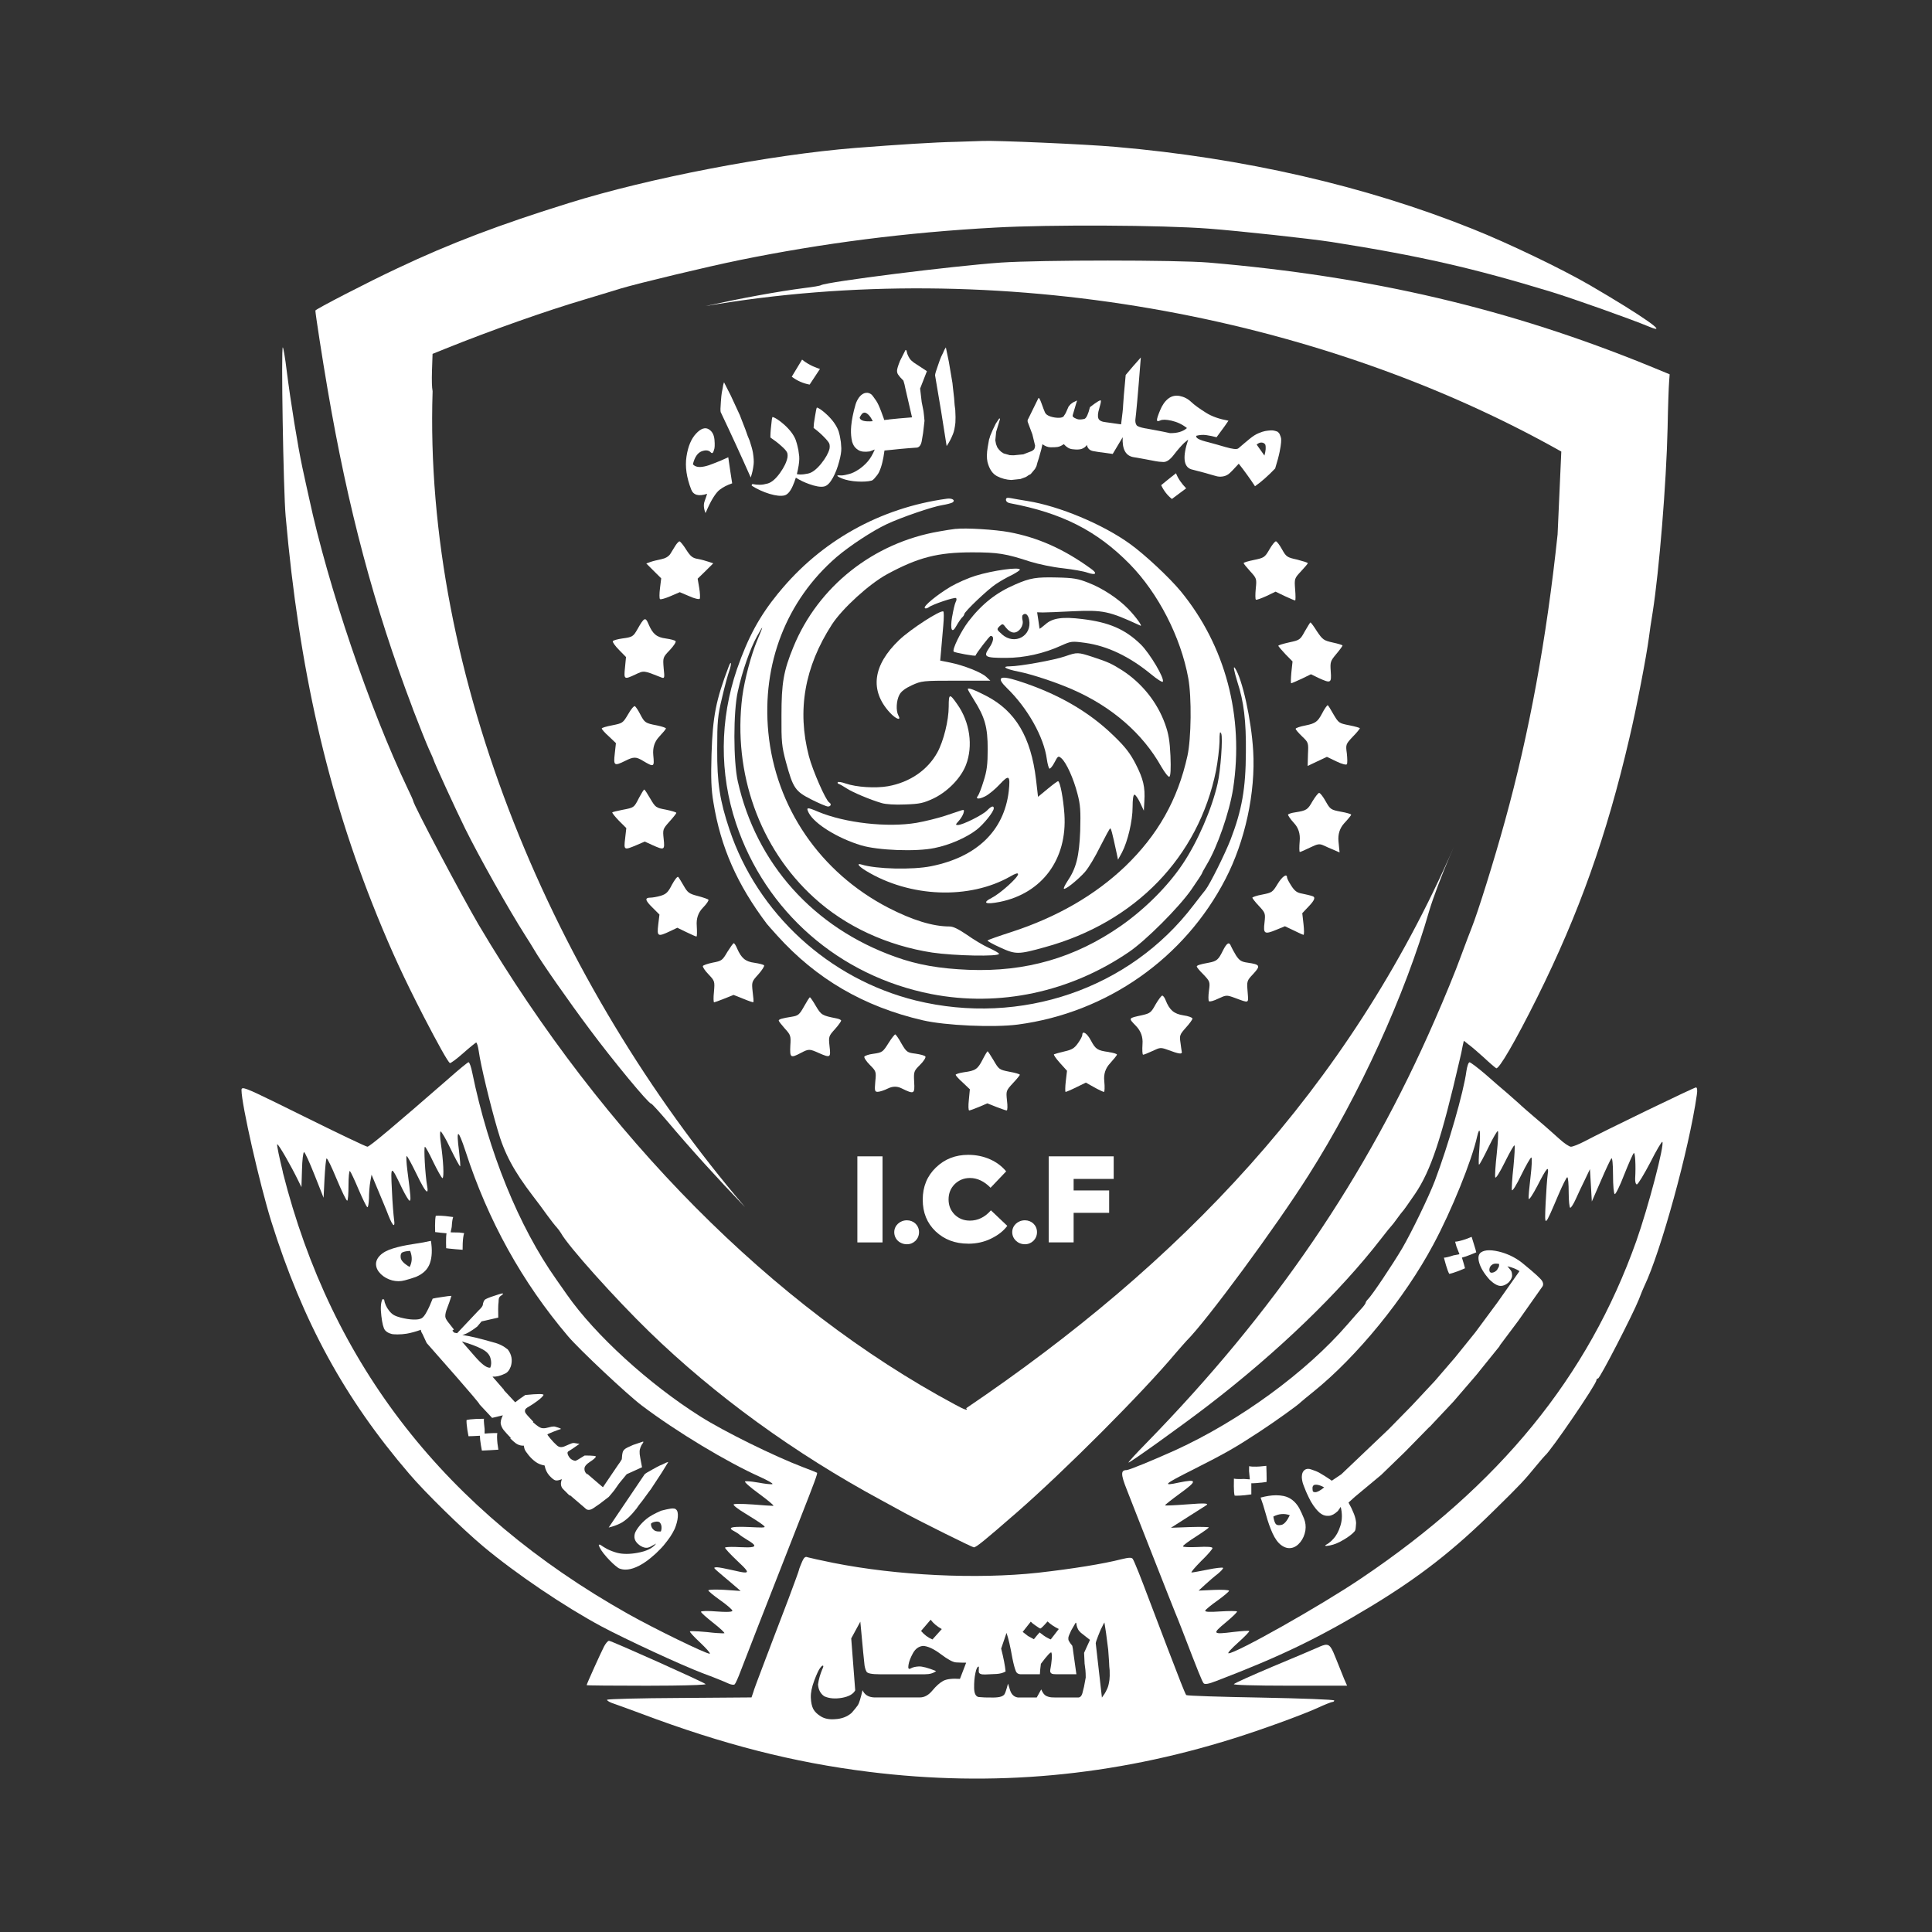 <?xml version="1.0" encoding="UTF-8"?>
<svg xmlns="http://www.w3.org/2000/svg" width="96" height="96" viewBox="0 0 96 96" fill="none">
  <rect x="0" y="0" width="96" height="96" fill="#333333" stroke="none"/>
  <g clip-path="url(#clip0_46_942)">
    <path fill-rule="evenodd" clip-rule="evenodd" d="M84.27 54.034C84.176 54.034 79.767 56.166 78.719 56.721C78.442 56.864 78.151 56.98 78.059 56.98C77.978 56.98 77.721 56.809 77.49 56.597C77.261 56.392 76.775 55.954 76.399 55.641C76.022 55.32 75.609 54.963 75.481 54.837C75.343 54.712 75.067 54.47 74.875 54.302C74.674 54.134 74.196 53.724 73.813 53.383C73.425 53.051 73.068 52.784 73.022 52.784C72.966 52.784 72.901 52.983 72.865 53.222C72.727 54.269 71.966 56.902 71.299 58.67C71.005 59.445 70.141 61.23 69.675 62.028C69.171 62.874 68.18 64.356 67.978 64.553C67.913 64.614 67.859 64.702 67.859 64.731C67.859 64.765 67.765 64.902 67.656 65.017C67.538 65.14 67.223 65.505 66.948 65.819C64.896 68.191 61.601 70.592 58.419 72.051C57.273 72.568 56.097 73.048 55.979 73.048C55.686 73.048 55.686 73.255 55.988 74.014C56.151 74.443 56.75 75.952 57.309 77.382C57.87 78.8 58.356 80.049 58.402 80.147C58.447 80.246 58.604 80.646 58.758 81.04C59.548 83.094 59.732 83.549 59.806 83.637C59.86 83.71 60.042 83.682 60.455 83.52C63.63 82.307 65.563 81.37 68.133 79.813C70.526 78.361 72.217 77.049 74.28 75.012C75.562 73.753 75.729 73.574 76.343 72.825C76.546 72.576 76.737 72.361 76.764 72.335C77.058 72.101 79.324 68.781 79.324 68.586C79.324 68.54 79.36 68.495 79.405 68.495C79.499 68.495 81.139 65.308 81.434 64.567C81.534 64.298 81.661 63.998 81.71 63.896C82.517 62.219 83.93 57.103 84.314 54.405C84.351 54.166 84.332 54.032 84.268 54.032L84.27 54.034ZM81.308 61.667C78.913 68.407 74.519 73.798 67.631 78.432C65.64 79.778 61.412 82.161 61.044 82.152C60.98 82.144 61.202 81.903 61.523 81.617C61.853 81.322 62.101 81.063 62.073 81.045C62.053 81.019 61.705 81.045 61.309 81.089C60.237 81.224 60.218 81.189 60.907 80.619C61.242 80.34 61.493 80.1 61.465 80.071C61.439 80.045 61.062 80.045 60.641 80.071C60.1 80.108 59.862 80.1 59.888 80.027C59.905 79.982 60.181 79.751 60.502 79.527C60.814 79.302 61.072 79.081 61.072 79.046C61.072 79.002 60.734 78.984 60.318 79.002L59.558 79.037L59.879 78.743C60.053 78.582 60.34 78.333 60.515 78.2C60.678 78.065 60.8 77.93 60.77 77.904C60.744 77.877 60.402 77.912 60.019 77.992C59.625 78.072 59.27 78.136 59.212 78.136C59.154 78.136 59.368 77.889 59.679 77.573C59.993 77.272 60.248 76.977 60.248 76.924C60.248 76.862 59.993 76.844 59.514 76.87C59.108 76.888 58.78 76.877 58.78 76.835C58.78 76.792 59.073 76.575 59.422 76.354C59.77 76.131 60.066 75.923 60.066 75.897C60.066 75.872 59.642 75.863 59.129 75.879L58.184 75.914L58.963 75.417C59.397 75.139 59.809 74.88 59.88 74.834C60.139 74.692 59.929 74.675 58.928 74.755C58.378 74.799 57.909 74.818 57.892 74.799C57.875 74.783 58.213 74.516 58.643 74.202C59.505 73.577 59.497 73.48 58.587 73.666C57.727 73.855 57.819 73.756 59.287 73.022C60.91 72.201 61.378 71.933 62.589 71.138C63.34 70.647 64.541 69.788 64.652 69.656C64.681 69.629 64.946 69.408 65.249 69.165C67.424 67.416 69.805 64.497 71.22 61.843C72.12 60.173 73.135 57.667 73.401 56.46C73.529 55.925 73.577 56.177 73.512 57.023C73.476 57.489 73.463 57.872 73.493 57.872C73.52 57.872 73.73 57.489 73.962 57.005C74.19 56.532 74.4 56.177 74.427 56.202C74.462 56.228 74.436 56.729 74.374 57.317C74.31 57.898 74.272 58.433 74.299 58.505C74.327 58.578 74.537 58.229 74.776 57.746C75.016 57.263 75.226 56.888 75.254 56.915C75.284 56.941 75.254 57.423 75.201 57.987C75.135 58.558 75.108 59.078 75.126 59.137C75.156 59.201 75.363 58.861 75.594 58.379C75.823 57.909 76.052 57.514 76.089 57.514C76.134 57.514 76.117 57.942 76.052 58.47C75.988 59.005 75.941 59.495 75.96 59.568C75.98 59.638 76.161 59.363 76.381 58.944C76.859 58.006 76.976 57.881 76.904 58.361C76.874 58.558 76.831 59.202 76.801 59.788C76.747 61.021 76.728 61.033 77.445 59.351C77.647 58.879 77.839 58.496 77.876 58.496C77.92 58.496 77.947 58.835 77.947 59.254C77.947 59.672 77.986 60.014 78.025 60.014C78.068 60.014 78.188 59.826 78.297 59.586C78.4 59.352 78.601 58.926 78.748 58.629L79.003 58.094L79.051 58.896L79.097 59.703L79.545 58.676C79.785 58.113 80.024 57.613 80.069 57.558C80.116 57.514 80.15 57.852 80.15 58.379C80.15 58.905 80.186 59.31 80.236 59.334C80.272 59.363 80.491 58.934 80.701 58.379C80.921 57.827 81.132 57.344 81.18 57.299C81.25 57.222 81.289 57.918 81.25 58.558C81.242 58.718 81.278 58.852 81.334 58.852C81.39 58.852 81.682 58.371 81.996 57.774C82.296 57.173 82.573 56.711 82.6 56.738C82.721 56.862 81.904 59.979 81.308 61.667Z" fill="white"></path>
    <path fill-rule="evenodd" clip-rule="evenodd" d="M66.806 83.467C66.743 83.317 66.559 82.851 66.393 82.439C66.192 81.937 66.104 81.738 65.917 81.728C65.804 81.721 65.658 81.782 65.43 81.885C65.228 81.976 64.238 82.395 63.23 82.815C62.219 83.243 61.357 83.628 61.312 83.682C61.256 83.725 62.275 83.761 64.073 83.761H66.936L66.808 83.467H66.806Z" fill="white"></path>
    <path fill-rule="evenodd" clip-rule="evenodd" d="M62.657 73.674L62.934 73.638C62.94 73.588 62.94 73.442 62.934 73.2L62.923 72.837L62.601 72.869C62.541 72.874 62.485 72.875 62.432 72.877C62.276 72.881 62.157 72.874 62.069 72.854L62.065 73.095C62.079 73.231 62.091 73.368 62.103 73.506C62.093 73.507 62.079 73.509 62.062 73.507C62.044 73.507 62.024 73.504 62.001 73.501C61.899 73.491 61.834 73.488 61.804 73.488C61.747 73.491 61.692 73.492 61.644 73.494C61.496 73.497 61.387 73.489 61.313 73.471L61.309 73.853C61.31 74.075 61.323 74.229 61.348 74.316C61.374 74.319 61.405 74.32 61.44 74.32C61.543 74.32 61.681 74.314 61.857 74.296L62.178 74.254V74.032L62.177 73.702C62.205 73.702 62.236 73.702 62.269 73.702C62.372 73.7 62.501 73.689 62.658 73.671L62.657 73.674Z" fill="white"></path>
    <path fill-rule="evenodd" clip-rule="evenodd" d="M24.709 71.209H24.547L24.466 71.211C24.337 71.215 24.209 71.223 24.083 71.235C24.078 71.211 24.078 71.174 24.081 71.126C24.083 71.079 24.083 71.04 24.08 71.005C24.072 70.924 24.062 70.845 24.055 70.769C24.041 70.636 24.038 70.547 24.049 70.498L23.657 70.506C23.428 70.518 23.271 70.537 23.182 70.562C23.176 70.665 23.19 70.829 23.224 71.056L23.28 71.366L23.508 71.359L23.846 71.341C23.846 71.452 23.863 71.608 23.896 71.81L23.944 72.077C23.956 72.077 23.975 72.077 24 72.077C24.075 72.077 24.207 72.069 24.394 72.057L24.764 72.034L24.718 71.721C24.694 71.488 24.692 71.316 24.712 71.203L24.709 71.209Z" fill="white"></path>
    <path fill-rule="evenodd" clip-rule="evenodd" d="M74.785 40.777C74.235 42.776 73.437 45.321 73.131 46.09C73.061 46.258 72.813 46.918 72.573 47.563C72.346 48.197 71.768 49.609 71.29 50.694C67.896 58.489 63.31 65.203 56.954 71.712C56.447 72.229 56.055 72.657 56.073 72.675C56.111 72.712 58.696 70.864 60.044 69.828C63.494 67.176 66.557 64.229 68.639 61.535C68.887 61.211 69.114 60.936 69.145 60.907C69.172 60.882 69.3 60.721 69.42 60.551C69.54 60.383 69.666 60.221 69.694 60.193C69.73 60.167 70.005 59.773 70.316 59.32C71.106 58.149 71.628 56.57 72.534 52.648C72.583 52.455 72.647 52.16 72.673 51.999L72.737 51.714L72.975 51.903C73.114 52 73.452 52.296 73.737 52.552C74.012 52.812 74.287 53.044 74.344 53.079C74.471 53.159 75.299 51.739 76.379 49.571C78.46 45.383 79.829 41.552 80.965 36.669C81.314 35.207 81.815 32.589 81.935 31.67C81.965 31.421 82.047 30.86 82.121 30.419C82.442 28.377 82.799 24.027 82.862 21.27C82.88 20.216 82.919 19.18 82.937 18.976L82.964 18.599L81.993 18.199C74.975 15.333 68.151 13.736 60.062 13.047C58.447 12.914 51.741 12.914 49.742 13.047C47.321 13.216 41.083 14.003 40.792 14.171C40.754 14.2 40.405 14.259 40.011 14.306C38.618 14.486 36.843 14.816 35.057 15.208C49.494 12.729 65.448 15.601 77.58 22.438L77.396 26.554C76.846 31.759 75.984 36.438 74.785 40.776V40.777Z" fill="white"></path>
    <path fill-rule="evenodd" clip-rule="evenodd" d="M18.723 45.463C19.485 47.33 20.061 48.578 21.052 50.508C21.742 51.838 22.253 52.764 22.355 52.821C22.384 52.846 22.688 52.623 23.008 52.338C23.337 52.044 23.633 51.812 23.659 51.803C23.696 51.803 23.753 51.988 23.787 52.221C23.88 52.907 24.356 54.883 24.723 56.131C25.06 57.317 25.529 58.185 26.484 59.434C26.676 59.676 26.989 60.105 27.181 60.372C27.375 60.639 27.594 60.916 27.657 60.98C27.721 61.05 27.823 61.185 27.877 61.276C28.226 61.917 30.576 64.535 32.262 66.173C35.528 69.346 39.489 72.22 43.784 74.54C44.24 74.789 44.754 75.067 44.929 75.165C45.727 75.602 48.313 76.886 48.387 76.886C48.507 76.886 48.882 76.583 50.523 75.154C52.929 73.054 56.781 69.192 58.411 67.245C58.64 66.978 58.888 66.701 58.962 66.62C59.944 65.647 63.42 60.934 65.025 58.389C67.547 54.417 69.822 49.426 71.023 45.239C71.199 44.649 71.648 43.446 72.031 42.569C72.102 42.41 72.17 42.245 72.242 42.083C66.959 54.184 58.599 62.803 48.007 69.975C48.134 70.116 47.919 70.049 47.431 69.779C38.414 64.941 30.012 56.469 23.785 45.953C22.942 44.515 20.529 39.962 20.529 39.789C20.529 39.765 20.41 39.495 20.262 39.194C18.355 35.193 16.292 29.103 15.358 24.749C15.274 24.384 15.126 23.695 15.025 23.231C14.805 22.213 14.437 19.946 14.246 18.42C14.174 17.811 14.081 17.286 14.054 17.26C13.961 17.18 14.081 24.393 14.193 25.644C14.863 33.239 16.265 39.398 18.723 45.46V45.463Z" fill="white"></path>
    <path fill-rule="evenodd" clip-rule="evenodd" d="M20.502 35.197C20.832 36.055 21.198 36.974 21.318 37.235C21.438 37.493 21.54 37.727 21.54 37.742C21.54 37.815 22.64 40.215 23.117 41.18C23.824 42.608 25.264 45.17 26.107 46.493C26.261 46.734 26.464 47.054 26.549 47.204C26.86 47.751 28.26 49.758 29.298 51.143C30.445 52.688 32.224 54.837 32.352 54.837C32.39 54.837 32.746 55.231 33.152 55.705C34.313 57.082 35.628 58.533 37.024 59.985C27.53 48.865 21.033 33.619 21.496 19.439C21.459 19.248 21.451 18.917 21.465 18.423L21.494 17.584L22.135 17.325C24.401 16.413 27.126 15.45 29.06 14.878C29.794 14.655 30.601 14.414 30.85 14.334C31.712 14.076 35.177 13.243 36.746 12.924C40.884 12.083 45.03 11.548 49.469 11.307C52.167 11.157 57.725 11.182 60.066 11.361C61.594 11.478 65.055 11.853 66.161 12.023C70.52 12.708 73.191 13.316 77.08 14.502C78.161 14.833 81.05 15.858 81.931 16.227C83.022 16.683 81.638 15.708 79.004 14.173C77.638 13.378 74.951 12.083 73.164 11.372C67.843 9.235 61.77 7.846 55.433 7.298C53.957 7.165 49.426 6.971 48.828 7.004C48.681 7.012 48.078 7.03 47.498 7.048C46.464 7.068 44.647 7.183 42.499 7.351C38.261 7.691 32.264 8.842 28.284 10.084C24.817 11.163 22.367 12.092 19.745 13.333C18.296 14.011 15.671 15.368 15.671 15.431C15.671 15.581 16.02 17.842 16.279 19.349C17.286 25.251 18.587 30.151 20.505 35.195L20.502 35.197Z" fill="white"></path>
    <path fill-rule="evenodd" clip-rule="evenodd" d="M34.886 83.131C35.444 83.334 36.012 83.567 36.16 83.637C36.257 83.683 36.352 83.71 36.419 83.713C36.46 83.715 36.491 83.709 36.508 83.69C36.553 83.646 36.681 83.36 36.801 83.038C36.919 82.724 37.325 81.699 37.681 80.771C38.342 79.092 39.341 76.529 39.744 75.504C40.471 73.655 40.636 73.21 40.598 73.181C40.59 73.171 40.287 73.046 39.931 72.915C38.473 72.361 35.977 71.131 34.794 70.38C32.243 68.771 29.575 66.335 28.181 64.344C28.044 64.147 27.805 63.809 27.649 63.586C25.776 60.942 24.273 57.24 23.464 53.291C23.411 53.015 23.327 52.781 23.282 52.781C23.244 52.781 22.805 53.139 22.311 53.578C19.568 55.968 18.367 56.978 18.256 56.979C18.189 56.979 16.751 56.291 15.074 55.461C12.873 54.371 12.245 54.066 12.069 54.073C12.009 54.077 12 54.113 12 54.167C12 54.871 12.898 58.818 13.477 60.683C15.043 65.676 17.127 69.495 20.329 73.227C21.134 74.175 22.981 75.977 24.016 76.844C25.639 78.202 28.044 79.826 29.887 80.816C31.105 81.465 33.846 82.735 34.886 83.129V83.131ZM14.055 58.238C13.882 57.534 13.753 56.917 13.772 56.864C13.773 56.859 13.778 56.858 13.783 56.861C13.875 56.91 14.446 57.898 14.825 58.676L14.979 58.989L15.006 58.114C15.017 57.642 15.063 57.251 15.109 57.249C15.152 57.251 15.381 57.759 15.629 58.382L16.079 59.517L16.125 58.572C16.154 58.045 16.196 57.598 16.226 57.562C16.265 57.541 16.483 57.992 16.729 58.59C16.977 59.18 17.206 59.661 17.253 59.661C17.29 59.661 17.317 59.315 17.317 58.883C17.317 58.484 17.349 58.187 17.382 58.185C17.384 58.185 17.387 58.185 17.388 58.19C17.437 58.241 17.628 58.654 17.82 59.109C18.015 59.564 18.205 59.958 18.252 59.984C18.289 60.01 18.323 59.812 18.334 59.553C18.334 59.295 18.361 58.922 18.398 58.725L18.462 58.368L18.8 59.174C18.984 59.618 19.213 60.154 19.294 60.377C19.419 60.695 19.514 60.865 19.562 60.873C19.599 60.88 19.609 60.792 19.581 60.599C19.554 60.402 19.498 59.743 19.473 59.125C19.441 58.496 19.427 58.182 19.49 58.173C19.556 58.165 19.699 58.463 19.983 59.057C20.15 59.395 20.313 59.662 20.351 59.662C20.425 59.662 20.416 59.494 20.241 58.153C20.195 57.788 20.178 57.474 20.204 57.446C20.234 57.425 20.442 57.815 20.681 58.303C20.957 58.881 21.139 59.188 21.211 59.203C21.254 59.213 21.259 59.121 21.223 58.921C21.13 58.413 21.047 56.988 21.114 56.984C21.15 56.985 21.335 57.324 21.526 57.731C21.727 58.144 21.929 58.501 21.974 58.537C21.98 58.541 21.987 58.541 21.991 58.537C22.071 58.494 22.032 57.684 21.904 56.802C21.865 56.536 21.854 56.277 21.885 56.222C21.887 56.219 21.89 56.219 21.892 56.219C21.94 56.229 22.155 56.585 22.378 57.061C22.626 57.572 22.847 57.973 22.864 57.955C22.883 57.929 22.856 57.598 22.811 57.214C22.736 56.64 22.722 56.353 22.774 56.35C22.825 56.35 22.942 56.635 23.131 57.204C24.249 60.651 25.945 63.713 28.229 66.401C28.77 67.042 31.182 69.311 31.899 69.846C33.622 71.149 36.136 72.658 37.759 73.383C38.125 73.552 38.41 73.703 38.384 73.741C38.376 73.747 38.353 73.75 38.317 73.75C38.206 73.75 37.98 73.725 37.731 73.677C37.485 73.632 37.248 73.603 37.117 73.602C37.074 73.602 37.042 73.602 37.025 73.608C36.961 73.626 37.273 73.902 37.703 74.213C38.142 74.537 38.465 74.803 38.429 74.821C38.425 74.821 38.414 74.823 38.398 74.823C38.281 74.823 37.89 74.797 37.449 74.759C37.133 74.736 36.838 74.724 36.654 74.728C36.544 74.73 36.472 74.738 36.458 74.751C36.41 74.788 36.678 74.992 37.035 75.206C37.392 75.422 37.778 75.67 37.889 75.76C38.015 75.86 38.055 75.898 37.854 75.901C37.734 75.902 37.527 75.892 37.2 75.877C37.033 75.871 36.891 75.866 36.771 75.868C36.257 75.869 36.19 75.94 36.511 76.101C36.623 76.163 36.732 76.236 36.759 76.269C36.785 76.295 36.961 76.412 37.153 76.529C37.578 76.782 37.603 76.882 37.15 76.888C37.045 76.888 36.915 76.885 36.759 76.877C36.608 76.868 36.467 76.864 36.351 76.865C36.156 76.867 36.026 76.882 36.026 76.903C36.026 76.947 36.301 77.243 36.64 77.563C37.069 77.966 37.22 78.127 37.039 78.136C36.93 78.142 36.703 78.092 36.346 78.009C36.044 77.939 35.713 77.876 35.612 77.876C35.447 77.886 35.447 77.895 35.659 78.08C35.786 78.189 36.097 78.456 36.344 78.66L36.802 79.054L36.006 78.999C35.838 78.99 35.682 78.984 35.553 78.986C35.338 78.986 35.197 78.999 35.197 79.027C35.197 79.064 35.464 79.286 35.794 79.519C36.125 79.752 36.391 79.984 36.391 80.037C36.391 80.076 36.287 80.094 36.084 80.094C35.963 80.094 35.804 80.087 35.61 80.073C35.422 80.058 35.249 80.05 35.115 80.05C35.113 80.05 35.11 80.05 35.109 80.05C35.092 80.05 35.076 80.05 35.06 80.05C34.919 80.053 34.831 80.067 34.831 80.088C34.831 80.134 35.109 80.376 35.437 80.636C35.768 80.895 36.014 81.124 35.995 81.153C35.989 81.157 35.959 81.159 35.913 81.159C35.772 81.159 35.473 81.139 35.145 81.098C34.836 81.068 34.557 81.051 34.404 81.051C34.334 81.051 34.291 81.056 34.283 81.063C34.253 81.082 34.474 81.323 34.769 81.599C35.062 81.876 35.292 82.125 35.274 82.168C35.274 82.171 35.269 82.172 35.263 82.172C35.07 82.175 32.517 80.93 31.212 80.196C22.149 75.099 16.472 67.831 14.051 58.243L14.055 58.238Z" fill="white"></path>
    <path fill-rule="evenodd" clip-rule="evenodd" d="M33.361 83.756C34.44 83.744 35.103 83.714 35.06 83.681C34.948 83.575 30.381 81.53 30.261 81.53C30.208 81.53 30.107 81.645 30.023 81.797C29.876 82.075 29.15 83.679 29.15 83.734C29.15 83.752 30.5 83.763 32.151 83.763C32.594 83.763 33.001 83.76 33.361 83.756Z" fill="white"></path>
    <path fill-rule="evenodd" clip-rule="evenodd" d="M29.9 36.197C29.9 36.236 30.052 36.413 30.252 36.589L30.605 36.926L30.548 37.446C30.478 38.05 30.521 38.076 31.065 37.807C31.477 37.599 31.6 37.599 31.925 37.791C32.502 38.135 32.519 38.127 32.461 37.522C32.426 37.159 32.521 36.857 32.745 36.617C32.935 36.415 33.091 36.228 33.091 36.197C33.091 36.163 32.884 36.095 32.642 36.045C32.066 35.936 32.03 35.911 31.807 35.482C31.71 35.291 31.589 35.114 31.548 35.089C31.503 35.065 31.349 35.241 31.21 35.493C30.951 35.93 30.934 35.937 30.428 36.039C30.133 36.095 29.901 36.163 29.901 36.198L29.9 36.197Z" fill="white"></path>
    <path fill-rule="evenodd" clip-rule="evenodd" d="M31.623 41.995L32.039 41.817L32.425 41.995C33.01 42.255 33.038 42.246 32.977 41.682C32.927 41.212 32.935 41.197 33.261 40.828C33.451 40.619 33.606 40.425 33.606 40.391C33.606 40.358 33.373 40.291 33.087 40.231C32.589 40.138 32.573 40.123 32.313 39.686C32.168 39.436 32.039 39.233 32.012 39.233C31.986 39.233 31.872 39.419 31.752 39.645C31.503 40.138 31.503 40.13 30.926 40.241C30.675 40.293 30.453 40.341 30.424 40.366C30.409 40.391 30.555 40.575 30.75 40.778L31.121 41.148L31.063 41.659C30.993 42.248 31.001 42.257 31.623 41.996V41.995Z" fill="white"></path>
    <path fill-rule="evenodd" clip-rule="evenodd" d="M31.675 31.263C31.468 31.632 31.424 31.659 30.916 31.726C30.693 31.758 30.476 31.817 30.451 31.859C30.425 31.899 30.562 32.094 30.76 32.295L31.106 32.647L31.056 33.167C30.994 33.772 31.009 33.779 31.581 33.511C32.002 33.311 31.977 33.311 32.865 33.663C33.021 33.723 33.03 33.688 32.977 33.203C32.935 32.674 32.935 32.665 33.28 32.304C33.468 32.103 33.598 31.911 33.571 31.861C33.546 31.817 33.32 31.759 33.09 31.727C32.632 31.667 32.434 31.508 32.225 31.013C32.072 30.645 32.01 30.669 31.675 31.265V31.263Z" fill="white"></path>
    <path fill-rule="evenodd" clip-rule="evenodd" d="M35.2 44.705C35.175 44.673 34.924 44.588 34.666 44.52C34.242 44.411 34.167 44.353 33.975 44.016C33.852 43.807 33.734 43.607 33.7 43.574C33.658 43.537 33.527 43.709 33.39 43.957C33.199 44.335 33.104 44.427 32.83 44.511C32.657 44.562 32.423 44.603 32.328 44.603C32.028 44.603 32.045 44.728 32.416 45.092L32.768 45.444L32.707 45.947C32.639 46.535 32.682 46.56 33.285 46.276L33.656 46.099L34.103 46.316C34.346 46.432 34.569 46.535 34.605 46.535C34.638 46.535 34.638 46.291 34.621 45.997C34.593 45.645 34.692 45.352 34.915 45.117C35.104 44.925 35.233 44.74 35.199 44.705H35.2Z" fill="white"></path>
    <path fill-rule="evenodd" clip-rule="evenodd" d="M33.769 26.899C33.727 26.899 33.638 26.992 33.563 27.109C33.493 27.229 33.373 27.41 33.304 27.529C33.217 27.656 33.063 27.746 32.855 27.788C32.675 27.825 32.435 27.882 32.321 27.923L32.114 28L32.485 28.369L32.855 28.738L32.795 29.223C32.76 29.5 32.76 29.745 32.795 29.769C32.82 29.802 33.053 29.735 33.312 29.625L33.778 29.425L34.25 29.625C34.51 29.745 34.744 29.795 34.769 29.752C34.795 29.711 34.786 29.467 34.744 29.215L34.666 28.754L35.054 28.377L35.442 27.991L35.216 27.916C35.096 27.875 34.855 27.806 34.682 27.774C34.415 27.734 34.311 27.647 34.096 27.312C33.957 27.087 33.803 26.902 33.767 26.902L33.769 26.899Z" fill="white"></path>
    <path fill-rule="evenodd" clip-rule="evenodd" d="M37.968 47.969C37.943 47.932 37.725 47.876 37.493 47.841C37.036 47.782 36.838 47.614 36.623 47.121C36.566 46.984 36.496 46.869 36.46 46.869C36.427 46.869 36.288 47.069 36.139 47.304C35.897 47.724 35.855 47.75 35.416 47.832C35.165 47.885 34.942 47.96 34.925 48.002C34.909 48.051 35.037 48.245 35.21 48.419C35.519 48.748 35.519 48.763 35.477 49.276C35.444 49.57 35.452 49.805 35.484 49.805C35.509 49.805 35.743 49.72 35.994 49.62L36.452 49.437L36.933 49.628C37.194 49.737 37.416 49.814 37.435 49.796C37.452 49.78 37.435 49.543 37.398 49.276C37.348 48.798 37.348 48.78 37.684 48.412C37.864 48.21 37.993 48.008 37.968 47.967V47.969Z" fill="white"></path>
    <path fill-rule="evenodd" clip-rule="evenodd" d="M41.795 50.712C41.795 50.679 41.694 50.627 41.564 50.603C40.847 50.462 40.807 50.436 40.545 49.998C40.406 49.755 40.271 49.563 40.246 49.553C40.219 49.553 40.09 49.763 39.953 50.007C39.719 50.427 39.658 50.468 39.348 50.52C38.873 50.595 38.694 50.644 38.694 50.712C38.694 50.745 38.833 50.922 38.995 51.105C39.286 51.425 39.305 51.466 39.27 51.962C39.245 52.559 39.278 52.591 39.788 52.323C40.187 52.114 40.219 52.114 40.685 52.323C41.262 52.575 41.287 52.559 41.22 51.995C41.167 51.507 41.175 51.483 41.488 51.138C41.659 50.947 41.796 50.753 41.796 50.711L41.795 50.712Z" fill="white"></path>
    <path fill-rule="evenodd" clip-rule="evenodd" d="M45.984 52.5C45.951 52.447 45.734 52.391 45.493 52.356C45.081 52.305 45.044 52.28 44.793 51.853C44.657 51.599 44.51 51.399 44.485 51.399C44.452 51.399 44.312 51.575 44.167 51.803C43.866 52.28 43.849 52.298 43.381 52.364C43.174 52.389 42.986 52.456 42.95 52.5C42.923 52.549 43.043 52.735 43.218 52.91C43.536 53.23 43.543 53.246 43.493 53.739C43.452 54.209 43.467 54.252 43.614 54.252C43.709 54.252 43.942 54.176 44.123 54.085C44.353 53.972 44.576 53.969 44.793 54.076C45.424 54.385 45.46 54.369 45.424 53.756C45.399 53.245 45.407 53.221 45.717 52.91C45.898 52.734 46.01 52.549 45.984 52.5Z" fill="white"></path>
    <path fill-rule="evenodd" clip-rule="evenodd" d="M42.019 38.932C41.839 38.864 41.656 38.84 41.631 38.864C41.606 38.898 41.622 38.94 41.684 38.957C41.742 38.973 41.915 39.074 42.072 39.177C42.364 39.368 43.236 39.738 43.811 39.905C44.011 39.965 44.478 39.997 44.977 39.973C45.711 39.949 45.89 39.905 46.39 39.672C47.098 39.328 47.744 38.662 47.995 38.018C48.365 37.069 48.192 35.87 47.562 34.989C47.183 34.443 47.141 34.46 47.141 35.106C47.141 35.802 46.883 36.833 46.573 37.396C46.083 38.277 45.194 38.875 44.125 39.067C43.503 39.177 42.556 39.116 42.021 38.932H42.019Z" fill="white"></path>
    <path fill-rule="evenodd" clip-rule="evenodd" d="M44.209 35.399C44.51 35.734 44.803 35.836 44.64 35.551C44.51 35.308 44.538 34.813 44.69 34.525C44.778 34.351 44.985 34.201 45.312 34.049C45.794 33.832 45.848 33.822 47.503 33.822H49.208L49.01 33.637C48.776 33.409 47.882 33.059 47.216 32.924L46.718 32.824L46.767 32.278C46.792 31.977 46.838 31.431 46.872 31.069C46.905 30.708 46.905 30.397 46.872 30.383C46.733 30.299 45.24 31.263 44.672 31.808C43.37 33.059 43.207 34.301 44.207 35.399H44.209Z" fill="white"></path>
    <path fill-rule="evenodd" clip-rule="evenodd" d="M40.192 40.402C40.483 40.946 41.624 41.651 42.785 42.003C43.614 42.255 45.527 42.331 46.44 42.137C47.19 41.988 48.026 41.617 48.528 41.23C48.882 40.954 49.38 40.334 49.38 40.165C49.38 40.014 49.253 40.058 49.044 40.274C48.838 40.491 47.828 40.995 47.596 40.995C47.473 40.995 47.473 40.971 47.629 40.804C47.724 40.702 47.836 40.526 47.872 40.416C47.922 40.249 47.905 40.223 47.776 40.264C47.681 40.297 47.319 40.416 46.967 40.534C46.613 40.651 45.974 40.81 45.543 40.886C44.095 41.13 41.99 40.895 40.647 40.332C40.095 40.097 40.042 40.105 40.19 40.4L40.192 40.402Z" fill="white"></path>
    <path fill-rule="evenodd" clip-rule="evenodd" d="M47.311 30.635C47.2 31.304 47.303 31.514 47.529 31.087C47.614 30.935 47.734 30.759 47.795 30.691C47.865 30.635 47.915 30.55 47.915 30.517C47.915 30.397 49.09 29.282 49.477 29.029C49.682 28.888 50.036 28.686 50.27 28.577C50.493 28.46 50.676 28.342 50.676 28.308C50.676 28.157 49.34 28.342 48.47 28.61C48.116 28.718 47.563 28.962 47.247 29.145C46.564 29.55 45.866 30.127 45.953 30.212C45.986 30.253 46.072 30.228 46.142 30.18C46.315 30.036 47.418 29.667 47.504 29.717C47.538 29.743 47.538 29.826 47.488 29.911C47.443 29.995 47.368 30.321 47.314 30.633L47.311 30.635Z" fill="white"></path>
    <path fill-rule="evenodd" clip-rule="evenodd" d="M50.675 53.405C50.675 53.372 50.442 53.304 50.157 53.254C49.65 53.154 49.632 53.137 49.374 52.693C49.23 52.448 49.089 52.237 49.072 52.237C49.055 52.237 48.941 52.423 48.821 52.659C48.58 53.129 48.469 53.204 47.9 53.279C47.667 53.313 47.486 53.372 47.486 53.407C47.486 53.439 47.639 53.616 47.84 53.792L48.192 54.127L48.142 54.648C48.109 54.942 48.117 55.178 48.159 55.178C48.201 55.178 48.425 55.093 48.65 55.001L49.061 54.825L49.502 55.001C49.745 55.093 49.977 55.178 50.021 55.178C50.065 55.178 50.071 54.958 50.037 54.69C49.987 54.212 49.987 54.194 50.33 53.824C50.52 53.624 50.675 53.431 50.675 53.407V53.405Z" fill="white"></path>
    <path fill-rule="evenodd" clip-rule="evenodd" d="M49.296 44.605C48.778 44.866 48.958 44.958 49.683 44.814C51.786 44.387 53.038 42.691 52.89 40.459C52.837 39.69 52.675 38.816 52.572 38.816C52.547 38.816 52.304 38.992 52.054 39.201L51.579 39.594L51.478 38.722C51.227 36.626 50.459 35.34 49.036 34.594C48.443 34.284 48.09 34.149 48.09 34.242C48.09 34.274 48.226 34.509 48.391 34.77C48.943 35.643 49.078 36.138 49.078 37.222C49.078 37.994 49.036 38.311 48.873 38.816C48.77 39.159 48.639 39.485 48.598 39.536C48.449 39.712 48.631 39.729 48.95 39.57C49.123 39.485 49.449 39.218 49.675 38.974C50.141 38.47 50.209 38.528 50.124 39.318C49.89 41.282 48.538 42.588 46.261 43.043C45.34 43.228 43.537 43.187 42.813 42.959C42.537 42.876 42.657 43.043 43.028 43.269C45.209 44.596 48.165 44.713 50.208 43.546C50.457 43.402 50.587 43.361 50.587 43.437C50.587 43.605 49.698 44.402 49.295 44.603L49.296 44.605Z" fill="white"></path>
    <path fill-rule="evenodd" clip-rule="evenodd" d="M47.486 26.279C47.321 26.296 46.95 26.355 46.666 26.407C43.398 26.968 40.656 29.14 39.425 32.144C38.934 33.338 38.831 33.94 38.831 35.543C38.822 36.876 38.848 37.093 39.054 37.867C39.408 39.165 39.511 39.318 40.322 39.729C40.692 39.914 41.064 40.075 41.141 40.075C41.285 40.075 41.331 39.947 41.201 39.873C41.028 39.764 40.382 38.294 40.193 37.572C39.599 35.293 39.978 33.135 41.338 31.03C41.857 30.232 43.183 29.023 44.073 28.536C45.616 27.699 46.588 27.446 48.304 27.446C49.58 27.446 49.968 27.506 51.193 27.908C51.599 28.033 52.321 28.186 52.813 28.236C53.296 28.292 53.846 28.384 54.04 28.456C54.46 28.597 54.546 28.495 54.203 28.254C52.849 27.273 51.573 26.71 50.144 26.442C49.462 26.314 47.98 26.222 47.489 26.282L47.486 26.279Z" fill="white"></path>
    <path fill-rule="evenodd" clip-rule="evenodd" d="M55.096 52.275C54.529 52.197 54.442 52.139 54.208 51.704C54.019 51.343 53.779 51.184 53.779 51.427C53.779 51.486 53.684 51.671 53.561 51.839C53.39 52.082 53.27 52.159 52.899 52.243C52.648 52.302 52.416 52.367 52.374 52.387C52.336 52.402 52.467 52.594 52.665 52.814L53.019 53.207L52.958 53.729C52.924 54.02 52.924 54.257 52.949 54.257C52.975 54.257 53.217 54.157 53.475 54.029L53.957 53.794L54.373 54.029C54.604 54.157 54.82 54.257 54.855 54.257C54.889 54.257 54.9 54.02 54.872 53.729C54.831 53.381 54.926 53.084 55.157 52.837C55.345 52.629 55.501 52.437 55.501 52.402C55.501 52.367 55.32 52.309 55.094 52.278L55.096 52.275Z" fill="white"></path>
    <path fill-rule="evenodd" clip-rule="evenodd" d="M53.917 43.319C54.088 43.127 54.423 42.565 54.666 42.07C54.917 41.573 55.14 41.163 55.165 41.163C55.207 41.163 55.26 41.339 55.483 42.381L55.553 42.717L55.751 42.357C56.036 41.811 56.278 40.795 56.278 40.097C56.278 39.729 56.31 39.486 56.373 39.486C56.415 39.486 56.544 39.66 56.647 39.879L56.837 40.282L56.862 39.821C56.907 39.108 56.812 38.706 56.43 37.959C56.156 37.429 55.913 37.112 55.336 36.557C54.085 35.34 52.517 34.443 50.56 33.822C49.669 33.54 49.491 33.661 50.026 34.182C51.059 35.18 51.871 36.623 52.017 37.724C52.052 37.959 52.105 38.168 52.148 38.192C52.181 38.209 52.301 38.077 52.398 37.883C52.571 37.555 52.588 37.546 52.743 37.681C52.985 37.891 53.345 38.688 53.537 39.436C53.685 39.99 53.702 40.282 53.675 41.283C53.625 42.557 53.477 43.146 53.038 43.79C52.918 43.975 52.84 44.135 52.865 44.159C52.926 44.229 53.555 43.724 53.918 43.32L53.917 43.319Z" fill="white"></path>
    <path fill-rule="evenodd" clip-rule="evenodd" d="M53.302 30.373C54.82 30.306 55.088 30.358 56.665 31.087C56.796 31.146 56.45 30.659 56.071 30.267C55.569 29.745 54.778 29.224 54.078 28.956C53.572 28.754 53.329 28.712 52.528 28.695C51.495 28.671 51.206 28.712 50.449 29.041C49.502 29.449 48.794 30.003 48.115 30.887C47.752 31.364 47.294 32.288 47.39 32.381C47.44 32.429 48.469 32.623 48.476 32.572C48.493 32.481 49.167 31.598 49.226 31.598C49.407 31.598 49.382 31.86 49.156 32.187C48.847 32.64 48.922 32.69 49.985 32.69C50.89 32.69 51.873 32.475 52.751 32.07C53.217 31.862 53.26 31.853 53.915 31.942C55.027 32.096 56.115 32.616 57.199 33.505C57.492 33.749 57.753 33.914 57.778 33.873C57.88 33.717 57.14 32.475 56.69 32.027C55.908 31.263 55.105 30.92 53.785 30.761C52.802 30.637 52.294 30.709 51.948 31.022C51.795 31.154 51.664 31.249 51.657 31.242C51.657 31.231 51.623 31.047 51.596 30.828L51.534 30.424L51.817 30.433C51.965 30.433 52.638 30.409 53.301 30.373H53.302ZM49.795 31.524C49.519 31.28 49.519 31.272 49.664 31.119C49.821 30.978 49.829 30.978 49.992 31.196C50.105 31.337 50.251 31.431 50.38 31.431C50.639 31.431 50.879 31.087 50.809 30.819C50.784 30.709 50.784 30.591 50.82 30.559C50.948 30.432 51.086 30.533 51.136 30.794C51.292 31.598 50.421 32.077 49.791 31.524H49.795Z" fill="white"></path>
    <path fill-rule="evenodd" clip-rule="evenodd" d="M58.105 38.596C58.168 38.554 58.185 38.192 58.16 37.563C58.126 36.809 58.063 36.448 57.892 35.976C57.504 34.895 56.746 33.947 55.762 33.309C55.244 32.981 55.064 32.896 54.305 32.647C53.555 32.403 53.53 32.403 52.918 32.614C52.401 32.797 50.666 33.11 50.175 33.11C49.747 33.11 49.96 33.242 50.59 33.369C51.254 33.497 52.488 33.906 53.307 34.267C55.255 35.124 56.781 36.448 57.703 38.093C57.884 38.403 58.057 38.621 58.107 38.597L58.105 38.596Z" fill="white"></path>
    <path fill-rule="evenodd" clip-rule="evenodd" d="M59.252 50.612C59.252 50.561 59.045 50.485 58.803 50.452C58.329 50.377 58.113 50.192 57.915 49.69C57.873 49.574 57.795 49.471 57.751 49.471C57.708 49.471 57.561 49.671 57.422 49.906C57.197 50.318 57.147 50.352 56.751 50.444C56.051 50.596 56.06 50.578 56.449 50.981C56.691 51.233 56.798 51.532 56.77 51.879C56.752 52.172 56.762 52.408 56.802 52.408C56.843 52.408 57.053 52.323 57.268 52.223C57.656 52.038 57.675 52.038 58.071 52.182C58.562 52.366 58.733 52.392 58.725 52.282C58.716 52.231 58.683 52.023 58.657 51.812C58.604 51.453 58.619 51.409 58.923 51.066C59.104 50.866 59.252 50.666 59.252 50.614V50.612Z" fill="white"></path>
    <path fill-rule="evenodd" clip-rule="evenodd" d="M38.683 29.459C37.725 30.635 37.176 31.659 36.622 33.242C35.76 35.763 35.744 38.427 36.572 40.911C38.037 45.299 41.694 48.496 46.278 49.394C49.658 50.051 53.175 49.301 56.106 47.298C56.941 46.728 58.571 45.099 59.193 44.21C59.484 43.788 59.727 43.42 59.727 43.396C59.727 43.371 59.839 43.168 59.969 42.95C60.486 42.096 61.089 40.358 61.272 39.193C61.822 35.599 60.891 32.085 58.666 29.374C58.097 28.689 56.883 27.554 56.15 27.027C54.788 26.045 52.633 25.148 51.062 24.896C50.736 24.844 50.358 24.779 50.227 24.752C50.046 24.718 49.985 24.735 49.985 24.835C49.985 24.913 50.071 24.987 50.181 25.003C52.771 25.489 54.504 26.372 56.131 28.025C57.555 29.476 58.674 31.659 59.045 33.698C59.218 34.652 59.193 36.691 59.004 37.555C58.521 39.747 57.529 41.491 55.908 43.053C54.409 44.48 52.528 45.571 50.261 46.309C49.631 46.511 49.097 46.702 49.071 46.729C49.045 46.755 49.329 46.913 49.7 47.081C50.47 47.434 50.597 47.434 51.924 47.064C56.416 45.831 59.553 42.584 60.424 38.289C60.511 37.837 60.587 37.199 60.597 36.864C60.597 36.403 60.614 36.31 60.682 36.451C60.77 36.66 60.65 38.297 60.502 38.935C60.218 40.194 59.503 41.837 58.769 42.929C58.029 44.036 56.891 45.17 55.693 46.009C53.416 47.595 50.976 48.3 48.134 48.19C46.693 48.131 45.599 47.946 44.486 47.544C40.435 46.101 37.574 42.921 36.659 38.819C36.436 37.811 36.436 35.376 36.659 34.37C36.882 33.348 37.272 32.232 37.625 31.601C37.954 31.008 37.954 31.04 37.625 31.821C37.325 32.534 36.996 33.767 36.883 34.622C36.41 38.407 37.745 42.151 40.453 44.608C42.013 46.035 44.092 46.99 46.323 47.333C47.419 47.494 49.642 47.542 49.642 47.394C49.642 47.357 49.409 47.224 49.133 47.099C48.857 46.975 48.368 46.679 48.039 46.446C47.632 46.17 47.367 46.036 47.185 46.036C46.35 46.036 45.342 45.724 44.134 45.103C40.754 43.349 38.538 40.111 38.178 36.393C37.85 32.987 39.074 29.831 41.574 27.674C42.213 27.13 43.324 26.393 44.056 26.048C44.764 25.712 46.359 25.167 46.824 25.099C47.029 25.066 47.255 25.006 47.322 24.972C47.495 24.864 47.322 24.744 47.054 24.78C43.737 25.233 40.788 26.877 38.685 29.461L38.683 29.459Z" fill="white"></path>
    <path fill-rule="evenodd" clip-rule="evenodd" d="M62.269 37.305C62.183 35.787 61.725 33.713 61.364 33.195C61.261 33.049 61.321 33.351 61.491 33.906C61.804 34.854 61.924 35.837 61.907 37.388C61.9 39.184 61.708 40.256 61.15 41.711C60.863 42.448 60.112 43.951 59.899 44.219C59.853 44.268 59.589 44.615 59.302 44.983C56.14 49.138 50.727 50.991 45.508 49.715C41.191 48.649 37.638 45.393 36.242 41.206C35.768 39.789 35.629 38.906 35.637 37.223C35.637 35.837 35.663 35.561 35.88 34.663C36.008 34.108 36.173 33.504 36.242 33.321C36.362 32.969 36.337 32.782 36.209 33.119C35.57 34.798 35.416 35.594 35.355 37.475C35.322 38.673 35.338 39.22 35.45 39.874C35.812 42.105 36.631 43.952 38.105 45.907C38.138 45.948 38.372 46.217 38.623 46.492C40.563 48.642 42.923 50.019 45.848 50.697C46.967 50.958 49.373 51.067 50.581 50.909C55.003 50.321 58.855 47.619 60.891 43.682C61.865 41.805 62.394 39.38 62.27 37.308L62.269 37.305Z" fill="white"></path>
    <path fill-rule="evenodd" clip-rule="evenodd" d="M61.993 47.834C61.683 47.793 61.586 47.728 61.416 47.473C61.314 47.306 61.202 47.097 61.166 47.013C61.08 46.778 60.96 46.845 60.762 47.241C60.547 47.684 60.46 47.761 60.072 47.834C59.604 47.919 59.466 47.97 59.466 48.028C59.466 48.06 59.614 48.245 59.804 48.428C60.122 48.765 60.133 48.791 60.072 49.228C60.038 49.48 60.038 49.713 60.072 49.748C60.105 49.789 60.313 49.731 60.538 49.62C60.932 49.437 60.949 49.437 61.346 49.58C62.096 49.856 62.038 49.881 61.993 49.278C61.951 48.75 61.951 48.733 62.278 48.389C62.649 47.986 62.615 47.926 61.993 47.834Z" fill="white"></path>
    <path fill-rule="evenodd" clip-rule="evenodd" d="M64.45 27.805C63.952 27.698 63.908 27.664 63.701 27.294C63.581 27.074 63.442 26.898 63.4 26.898C63.347 26.898 63.2 27.083 63.071 27.311C62.848 27.696 62.805 27.72 62.312 27.823C62.029 27.88 61.795 27.948 61.795 27.983C61.795 28.007 61.943 28.192 62.121 28.386C62.442 28.738 62.449 28.755 62.398 29.25C62.371 29.536 62.371 29.78 62.406 29.797C62.432 29.821 62.664 29.736 62.925 29.619L63.381 29.399L63.838 29.619C64.096 29.736 64.319 29.836 64.355 29.836C64.38 29.836 64.38 29.593 64.355 29.291C64.313 28.747 64.321 28.738 64.648 28.386C64.83 28.193 64.985 28.008 64.985 27.983C64.985 27.957 64.743 27.881 64.45 27.805Z" fill="white"></path>
    <path fill-rule="evenodd" clip-rule="evenodd" d="M65.236 44.537C65.124 44.496 64.882 44.437 64.701 44.403C64.45 44.362 64.33 44.272 64.167 44.018C64.047 43.835 63.952 43.65 63.952 43.601C63.952 43.381 63.701 43.557 63.476 43.936C63.235 44.332 63.202 44.356 62.727 44.449C62.451 44.498 62.228 44.576 62.228 44.608C62.228 44.632 62.373 44.828 62.557 45.018C62.875 45.362 62.883 45.386 62.833 45.84C62.763 46.402 62.833 46.445 63.419 46.201L63.847 46.025L64.288 46.234C64.519 46.351 64.745 46.451 64.77 46.451C64.804 46.451 64.804 46.208 64.77 45.916L64.709 45.377L65.072 44.992C65.313 44.735 65.368 44.584 65.236 44.538V44.537Z" fill="white"></path>
    <path fill-rule="evenodd" clip-rule="evenodd" d="M66.71 32.076C66.71 32.051 66.495 31.985 66.227 31.927C65.77 31.826 65.72 31.783 65.441 31.374C65.289 31.129 65.141 30.929 65.112 30.929C65.097 30.929 64.977 31.129 64.838 31.366C64.605 31.794 64.58 31.809 64.064 31.918C63.761 31.986 63.52 32.059 63.52 32.086C63.52 32.12 63.684 32.303 63.872 32.507L64.226 32.867L64.168 33.404C64.142 33.706 64.131 33.95 64.16 33.95C64.185 33.95 64.419 33.849 64.675 33.73L65.141 33.503L65.519 33.688C66.124 33.965 66.168 33.949 66.124 33.368C66.09 32.89 66.107 32.848 66.4 32.496C66.573 32.294 66.71 32.1 66.71 32.074V32.076Z" fill="white"></path>
    <path fill-rule="evenodd" clip-rule="evenodd" d="M67.141 40.484C67.141 40.45 66.911 40.382 66.622 40.332C66.132 40.239 66.097 40.215 65.873 39.819C65.745 39.584 65.597 39.399 65.547 39.399C65.502 39.399 65.357 39.584 65.218 39.812C64.977 40.239 64.927 40.273 64.366 40.364C64.184 40.388 64.029 40.441 64.003 40.473C63.986 40.505 64.115 40.7 64.296 40.895C64.52 41.134 64.615 41.433 64.581 41.791C64.556 42.093 64.556 42.335 64.589 42.335C64.622 42.335 64.848 42.235 65.088 42.118C65.468 41.934 65.555 41.918 65.751 42.002C65.871 42.061 66.105 42.161 66.269 42.229L66.563 42.357L66.509 41.811C66.475 41.453 66.571 41.151 66.795 40.905C66.984 40.703 67.14 40.508 67.14 40.485L67.141 40.484Z" fill="white"></path>
    <path fill-rule="evenodd" clip-rule="evenodd" d="M67.571 36.188C67.571 36.164 67.337 36.096 67.044 36.039C66.535 35.938 66.517 35.93 66.259 35.493C66.12 35.242 65.991 35.041 65.974 35.041C65.941 35.041 65.802 35.233 65.69 35.459C65.475 35.862 65.364 35.947 64.871 36.047C64.604 36.096 64.38 36.174 64.38 36.214C64.38 36.258 64.528 36.426 64.701 36.592C65.019 36.896 65.019 36.904 64.992 37.482L64.976 38.06L65.45 37.835L65.933 37.608L66.407 37.835C66.683 37.97 66.896 38.019 66.924 37.976C66.959 37.925 66.949 37.682 66.924 37.439C66.862 36.995 66.871 36.978 67.217 36.608C67.415 36.408 67.571 36.212 67.571 36.188Z" fill="white"></path>
    <path fill-rule="evenodd" clip-rule="evenodd" d="M34.862 22.427C35.058 22.352 35.208 22.367 35.312 22.471C35.382 22.553 35.437 22.517 35.477 22.362C35.516 22.27 35.524 22.1 35.502 21.851C35.479 21.601 35.384 21.426 35.209 21.325C35.035 21.223 34.823 21.293 34.588 21.545C34.352 21.795 34.189 22.171 34.112 22.681C34.033 23.187 34.116 23.733 34.346 24.325C34.455 24.604 34.719 24.675 35.136 24.537C35.117 24.607 35.075 24.73 35.013 24.902C34.949 25.074 34.966 25.273 35.058 25.494C35.192 25.18 35.317 24.921 35.437 24.73C35.557 24.538 35.666 24.408 35.758 24.338C35.94 24.197 36.152 24.093 36.381 24.017C36.313 23.584 36.247 23.152 36.187 22.72C35.926 22.843 35.699 22.94 35.502 23.013C35.306 23.095 35.141 23.149 35.004 23.177C34.731 23.236 34.541 23.202 34.43 23.069C34.516 22.714 34.666 22.502 34.862 22.426V22.427Z" fill="white"></path>
    <path fill-rule="evenodd" clip-rule="evenodd" d="M37.245 21.886L37.152 21.661L37.033 21.326L36.826 20.795L36.764 20.632L36.306 19.643L35.975 18.994L35.936 19.124L35.905 19.314C35.874 19.441 35.855 19.564 35.843 19.687L35.819 19.976C35.796 20.253 35.794 20.416 35.81 20.475C36.324 21.555 36.821 22.638 37.304 23.727C37.339 23.618 37.368 23.515 37.39 23.419C37.413 23.321 37.432 23.204 37.448 23.066C37.463 22.928 37.451 22.738 37.413 22.497C37.387 22.341 37.329 22.138 37.247 21.889L37.245 21.886Z" fill="white"></path>
    <path fill-rule="evenodd" clip-rule="evenodd" d="M40.743 18.333C40.383 18.22 40.087 18.059 39.855 17.868C39.68 18.153 39.51 18.436 39.342 18.718C39.61 18.92 39.905 19.051 40.23 19.11C40.397 18.851 40.568 18.594 40.743 18.333Z" fill="white"></path>
    <path fill-rule="evenodd" clip-rule="evenodd" d="M38.766 23.49C38.552 23.788 38.35 23.965 38.152 24.024C38.01 24.064 37.882 24.085 37.765 24.088C37.7 24.088 37.638 24.085 37.577 24.08C37.519 24.074 37.454 24.065 37.39 24.052C37.373 24.059 37.358 24.076 37.352 24.103L37.355 24.136C37.623 24.306 37.918 24.441 38.239 24.54C38.557 24.634 38.8 24.66 38.977 24.617C39.13 24.579 39.267 24.425 39.389 24.15C39.447 24.021 39.499 23.883 39.545 23.735C39.75 23.863 39.97 23.97 40.205 24.052C40.52 24.165 40.766 24.212 40.947 24.174C41.103 24.142 41.248 23.992 41.39 23.732C41.514 23.507 41.616 23.24 41.697 22.934C41.773 22.659 41.809 22.438 41.804 22.269L41.787 22.031C41.784 22.016 41.781 21.992 41.781 21.96L41.767 21.877L41.748 21.761L41.722 21.626L41.675 21.443C41.589 21.19 41.416 20.927 41.147 20.659C40.908 20.427 40.721 20.29 40.59 20.249C40.569 20.287 40.536 20.431 40.498 20.684C40.473 20.826 40.456 20.939 40.445 21.024C40.436 21.108 40.43 21.186 40.427 21.262C40.621 21.408 40.788 21.554 40.93 21.699C41.083 21.854 41.175 21.968 41.204 22.036C41.211 22.051 41.218 22.072 41.223 22.103L41.229 22.201C41.228 22.242 41.223 22.276 41.218 22.3C41.157 22.529 41.019 22.768 40.804 23.038C40.57 23.325 40.355 23.489 40.151 23.531C40.008 23.563 39.875 23.578 39.757 23.577C39.701 23.575 39.648 23.568 39.596 23.56C39.613 23.489 39.63 23.415 39.646 23.337C39.704 23.061 39.727 22.838 39.712 22.671L39.68 22.433C39.677 22.418 39.672 22.395 39.671 22.362L39.652 22.28L39.627 22.166L39.593 22.034L39.535 21.852C39.436 21.602 39.246 21.352 38.962 21.096C38.708 20.874 38.513 20.75 38.384 20.719C38.362 20.759 38.339 20.906 38.318 21.162C38.301 21.303 38.292 21.417 38.287 21.502C38.281 21.585 38.281 21.666 38.281 21.74C38.484 21.877 38.66 22.012 38.809 22.147C38.973 22.291 39.068 22.398 39.101 22.467C39.11 22.48 39.118 22.503 39.126 22.53L39.136 22.629C39.136 22.67 39.135 22.703 39.13 22.727C39.085 22.958 38.962 23.216 38.766 23.489V23.49Z" fill="white"></path>
    <path fill-rule="evenodd" clip-rule="evenodd" d="M42.661 23.33C42.504 23.437 42.351 23.512 42.205 23.551C42.057 23.591 41.931 23.619 41.822 23.625L41.67 23.619C41.636 23.618 41.614 23.622 41.606 23.633C41.599 23.644 41.617 23.663 41.663 23.692C41.859 23.806 42.099 23.87 42.395 23.908C42.688 23.941 42.94 23.939 43.157 23.911L43.313 23.88C43.359 23.867 43.423 23.811 43.503 23.709C43.55 23.654 43.589 23.607 43.614 23.568C43.643 23.528 43.666 23.486 43.685 23.447C43.751 23.302 43.805 23.142 43.846 22.964C43.883 22.82 43.916 22.628 43.949 22.386L44.329 22.349L44.714 22.309C44.974 22.283 45.236 22.265 45.499 22.245C45.655 22.253 45.751 22.151 45.797 21.937L45.868 21.516L45.938 20.909L45.913 20.647L45.887 20.424L45.798 19.976L45.72 19.308L46.058 18.443C45.678 18.193 45.457 18.053 45.405 18.015C45.356 17.976 45.309 17.938 45.267 17.899C45.225 17.859 45.181 17.794 45.139 17.709C45.094 17.623 45.067 17.547 45.058 17.482C45.05 17.419 45.027 17.387 44.994 17.391L44.724 17.924C44.62 18.179 44.572 18.346 44.573 18.422C44.573 18.499 44.592 18.561 44.628 18.613C44.665 18.666 44.698 18.71 44.729 18.745C44.759 18.778 44.813 18.836 44.89 18.913C44.932 19.044 44.963 19.165 44.982 19.279L45.318 20.738L45.155 20.751C44.826 20.776 44.5 20.806 44.171 20.842V20.846L43.933 20.87C43.919 20.809 43.902 20.753 43.878 20.698C43.86 20.644 43.825 20.557 43.783 20.439C43.691 20.196 43.612 20.025 43.542 19.92C43.426 19.752 43.353 19.653 43.327 19.626C43.239 19.541 43.138 19.506 43.028 19.52C42.908 19.535 42.798 19.605 42.697 19.732C42.616 19.84 42.554 19.96 42.513 20.095C42.453 20.302 42.404 20.495 42.37 20.671C42.336 20.847 42.309 21.009 42.297 21.156C42.275 21.392 42.281 21.602 42.311 21.792L42.343 21.956L42.39 22.078C42.445 22.198 42.534 22.295 42.663 22.371C42.789 22.445 42.971 22.465 43.207 22.432L43.372 22.373L43.467 22.335C43.367 22.573 43.254 22.77 43.121 22.926C43.001 23.067 42.848 23.205 42.666 23.331L42.661 23.33ZM42.714 20.759C42.744 20.688 42.778 20.629 42.817 20.58C42.856 20.533 42.903 20.506 42.951 20.503C43.004 20.5 43.066 20.529 43.14 20.597C43.216 20.663 43.291 20.774 43.367 20.929C42.975 20.962 42.758 20.906 42.714 20.759Z" fill="white"></path>
    <path fill-rule="evenodd" clip-rule="evenodd" d="M47.436 20.13L47.409 19.778L47.345 19.212L47.328 19.041L47.147 17.97L46.999 17.262L46.929 17.377L46.853 17.548C46.792 17.662 46.742 17.776 46.7 17.891L46.604 18.166C46.51 18.427 46.463 18.587 46.463 18.648C46.667 19.819 46.858 20.988 47.038 22.165C47.102 22.071 47.158 21.979 47.205 21.89C47.253 21.801 47.302 21.693 47.355 21.563C47.408 21.433 47.447 21.246 47.473 21.003C47.484 20.843 47.483 20.633 47.467 20.372L47.436 20.13Z" fill="white"></path>
    <path fill-rule="evenodd" clip-rule="evenodd" d="M57.698 24.108C57.829 24.387 58.005 24.613 58.231 24.793C58.465 24.617 58.702 24.438 58.94 24.265C58.709 24.027 58.538 23.782 58.435 23.516C58.186 23.707 57.94 23.906 57.7 24.106L57.698 24.108Z" fill="white"></path>
    <path fill-rule="evenodd" clip-rule="evenodd" d="M49.692 20.821C49.684 20.804 49.673 20.792 49.654 20.788L49.481 21.047L49.332 21.352C49.305 21.406 49.282 21.461 49.263 21.514L49.201 21.661C49.185 21.725 49.168 21.784 49.146 21.837L49.078 22.222C49.028 22.52 49.025 22.764 49.068 22.956C49.157 23.304 49.313 23.539 49.541 23.66C49.768 23.777 50.005 23.839 50.251 23.85L50.708 23.801C50.795 23.769 50.882 23.735 50.969 23.704C51.016 23.68 51.055 23.653 51.086 23.627L51.217 23.555L51.429 23.301L51.502 23.16L51.549 22.984C51.576 22.922 51.638 22.705 51.741 22.332C51.755 22.272 51.772 22.188 51.798 22.072C51.932 22.169 52.065 22.224 52.199 22.225C52.331 22.229 52.448 22.224 52.546 22.21C52.646 22.195 52.749 22.148 52.86 22.069C52.995 22.222 53.137 22.307 53.286 22.321C53.494 22.347 53.65 22.342 53.754 22.303C53.858 22.265 53.943 22.203 54.006 22.11C54.041 22.282 54.147 22.383 54.32 22.415C54.494 22.445 54.627 22.467 54.718 22.477H54.73L54.918 22.503L55.29 22.556L55.786 21.725C55.753 22.321 55.934 22.653 56.33 22.717C56.437 22.735 56.543 22.749 56.648 22.771L56.905 22.818L57.438 22.919C57.522 22.937 57.645 22.949 57.807 22.956C57.968 22.962 58.144 22.841 58.335 22.589C58.527 22.338 58.697 22.15 58.837 22.012L59.041 21.842C58.754 22.703 58.807 23.193 59.192 23.32C59.611 23.428 60.029 23.536 60.439 23.66C60.534 23.686 60.635 23.692 60.744 23.677C60.853 23.663 60.95 23.625 61.042 23.56C61.131 23.496 61.299 23.32 61.553 23.041C61.688 23.208 61.821 23.389 61.957 23.577C62.091 23.766 62.229 23.953 62.36 24.161C62.673 23.945 63.007 23.649 63.362 23.278C63.471 22.928 63.544 22.652 63.585 22.447C63.625 22.242 63.649 22.092 63.655 21.996C63.661 21.899 63.663 21.833 63.657 21.789C63.654 21.748 63.627 21.669 63.579 21.557C63.549 21.513 63.516 21.478 63.477 21.449C63.354 21.402 63.247 21.379 63.147 21.385C63.05 21.393 62.957 21.402 62.871 21.417C62.785 21.432 62.673 21.469 62.539 21.525C62.405 21.579 62.254 21.673 62.084 21.814C61.918 21.952 61.732 22.106 61.539 22.274C61.458 22.344 61.246 22.313 60.892 22.213C60.612 22.134 60.334 22.049 60.054 21.977C59.591 21.867 59.39 21.76 59.449 21.652C59.621 21.607 59.781 21.599 59.937 21.62C60.088 21.642 60.261 21.675 60.45 21.726C60.764 21.303 60.964 21.029 61.042 20.904C60.599 20.823 60.221 20.7 59.909 20.498C59.596 20.301 59.353 20.128 59.186 19.969C59.018 19.809 58.826 19.717 58.619 19.676C58.412 19.637 58.223 19.676 58.056 19.803C57.89 19.932 57.751 20.125 57.645 20.386C57.537 20.645 57.486 20.807 57.489 20.871C57.491 20.938 57.545 20.942 57.653 20.892C57.76 20.841 57.946 20.844 58.211 20.903C58.479 20.964 58.737 21.079 58.98 21.27C58.782 21.444 58.5 21.529 58.136 21.522C57.735 21.432 57.332 21.363 56.93 21.287V21.29C56.668 21.241 56.512 21.188 56.472 21.123C56.419 21.039 56.401 20.93 56.422 20.794C56.444 20.656 56.542 19.646 56.687 17.762C56.429 18.046 56.18 18.34 55.935 18.631C55.856 19.48 55.812 19.975 55.808 20.125C55.806 20.273 55.77 20.593 55.706 21.086L55.339 21.035L55.133 21.005L54.965 20.982C54.743 20.96 54.616 20.897 54.577 20.789C54.539 20.681 54.552 20.522 54.616 20.314C54.68 20.105 54.709 19.97 54.703 19.91C54.697 19.85 54.513 19.956 54.159 20.231C54.073 20.581 53.983 20.776 53.885 20.815C53.724 20.853 53.598 20.854 53.506 20.818C53.417 20.782 53.357 20.75 53.325 20.719C53.294 20.689 53.293 20.645 53.316 20.583L53.475 20.044C53.494 19.993 53.509 19.944 53.52 19.9L53.322 19.994C53.276 20.023 53.237 20.054 53.202 20.081L53.098 20.201L52.965 20.501C52.939 20.556 52.911 20.601 52.881 20.639C52.852 20.716 52.769 20.756 52.63 20.76C52.492 20.763 52.35 20.744 52.205 20.698C52.057 20.651 51.964 20.584 51.923 20.492C51.883 20.399 51.823 20.246 51.748 20.032C51.671 19.819 51.618 19.738 51.593 19.793C51.426 20.125 51.262 20.46 51.103 20.792C51.061 20.851 51.049 20.912 51.069 20.971L51.298 21.584L51.434 22.147C51.426 22.224 51.41 22.283 51.387 22.324C51.346 22.363 51.306 22.394 51.264 22.416C51.127 22.47 50.987 22.518 50.848 22.576L50.365 22.624L50.176 22.617C50.073 22.588 49.972 22.556 49.871 22.53L49.745 22.448L49.645 22.35L49.558 22.235L49.494 22.072L49.456 21.88L49.498 21.459L49.69 20.823L49.692 20.821ZM62.687 21.99C62.767 21.993 62.829 22.028 62.871 22.09C62.91 22.218 62.896 22.4 62.829 22.636C62.703 22.453 62.572 22.276 62.443 22.092C62.524 22.021 62.606 21.984 62.687 21.99Z" fill="white"></path>
    <path fill-rule="evenodd" clip-rule="evenodd" d="M44.435 61.225C44.435 61.571 44.709 61.826 45.066 61.826C45.398 61.826 45.666 61.567 45.666 61.225C45.666 60.884 45.398 60.636 45.066 60.636C44.714 60.636 44.435 60.895 44.435 61.225Z" fill="white"></path>
    <path d="M43.852 57.458H42.602V61.735H43.852V57.458Z" fill="white"></path>
    <path fill-rule="evenodd" clip-rule="evenodd" d="M55.339 58.58V57.458H52.111V61.733H53.348V60.265H55.113V59.153H53.348V58.58H55.339Z" fill="white"></path>
    <path fill-rule="evenodd" clip-rule="evenodd" d="M48.109 61.799C48.519 61.799 48.895 61.717 49.239 61.549C49.583 61.382 49.856 61.174 50.052 60.913L49.239 60.141C48.937 60.484 48.591 60.652 48.192 60.652C47.894 60.652 47.643 60.554 47.436 60.352C47.234 60.147 47.134 59.9 47.134 59.598C47.134 59.297 47.235 59.045 47.436 58.842C47.643 58.64 47.894 58.534 48.198 58.534C48.561 58.534 48.906 58.696 49.22 59.019L49.995 58.205C49.583 57.701 48.899 57.383 48.114 57.383C47.477 57.383 46.942 57.59 46.504 58.014C46.07 58.431 45.85 58.963 45.85 59.611C45.85 60.258 46.063 60.778 46.493 61.189C46.927 61.596 47.461 61.797 48.109 61.797V61.799Z" fill="white"></path>
    <path fill-rule="evenodd" clip-rule="evenodd" d="M50.928 61.826C51.26 61.826 51.528 61.567 51.528 61.225C51.528 60.884 51.26 60.636 50.928 60.636C50.576 60.636 50.297 60.895 50.297 61.225C50.297 61.556 50.571 61.826 50.928 61.826Z" fill="white"></path>
    <path fill-rule="evenodd" clip-rule="evenodd" d="M72.015 63.297C72.118 63.279 72.28 63.229 72.498 63.144L72.796 63.02L72.737 62.804L72.642 62.489C72.751 62.465 72.903 62.413 73.098 62.334L73.354 62.228C73.346 62.18 73.307 62.039 73.232 61.805L73.125 61.459L72.823 61.576C72.595 61.652 72.424 61.694 72.305 61.7L72.368 61.934C72.419 62.063 72.469 62.192 72.519 62.318C72.5 62.328 72.466 62.334 72.419 62.342C72.318 62.359 72.254 62.371 72.224 62.378C72.007 62.451 71.849 62.489 71.747 62.494L71.849 62.862C71.912 63.076 71.967 63.222 72.014 63.299L72.015 63.297Z" fill="white"></path>
    <path fill-rule="evenodd" clip-rule="evenodd" d="M76.673 63.769C76.668 63.742 76.659 63.714 76.645 63.684C76.637 63.67 76.629 63.655 76.62 63.64C76.586 63.586 76.495 63.492 76.347 63.355C76.199 63.221 75.997 63.046 75.735 62.833C75.414 62.557 75.049 62.359 74.643 62.234C74.393 62.161 74.178 62.125 74.004 62.125C73.829 62.125 73.703 62.158 73.602 62.222C73.461 62.313 73.427 62.489 73.502 62.748C73.577 63.006 73.748 63.287 74.019 63.59C74.233 63.793 74.413 63.896 74.566 63.896H74.587C74.703 63.889 74.805 63.852 74.937 63.745C74.945 63.739 74.951 63.731 74.959 63.724C74.967 63.716 74.973 63.708 74.981 63.702C74.992 63.689 75.002 63.676 75.013 63.663C75.045 63.625 75.07 63.587 75.09 63.549L75.116 63.487C75.132 63.447 75.138 63.408 75.136 63.369C75.136 63.356 75.136 63.343 75.133 63.332C75.133 63.32 75.133 63.308 75.13 63.297C75.126 63.253 75.116 63.215 75.104 63.184C75.098 63.167 75.091 63.153 75.082 63.141C75.077 63.135 75.074 63.129 75.068 63.121C75.062 63.114 75.057 63.108 75.051 63.1C75.04 63.084 75.026 63.067 75.01 63.049C75.002 63.041 74.995 63.03 74.987 63.02C74.964 62.991 74.936 62.958 74.903 62.92C75.152 62.98 75.353 63.061 75.503 63.162L74.412 64.711L73.306 66.206L72.305 67.448L71.299 68.616L70.156 69.84L69.003 71.016L67.8 72.161L66.647 73.259L66.175 73.576C66.132 73.541 66.085 73.51 66.041 73.482C65.996 73.453 65.926 73.409 65.834 73.347C65.638 73.221 65.488 73.139 65.383 73.098C65.211 73.034 65.106 72.999 65.075 72.993C65.05 72.989 65.025 72.986 65.003 72.986C64.925 72.986 64.858 73.011 64.804 73.061C64.748 73.112 64.712 73.184 64.696 73.277C64.69 73.307 64.689 73.339 64.687 73.375V73.388C64.687 73.418 64.687 73.448 64.693 73.478C64.693 73.5 64.698 73.521 64.701 73.541C64.706 73.573 64.71 73.603 64.72 73.635C64.723 73.65 64.728 73.665 64.732 73.682C64.737 73.698 64.742 73.715 64.746 73.73C64.762 73.776 64.779 73.82 64.796 73.862C64.829 73.949 64.86 74.031 64.893 74.106C64.91 74.144 64.925 74.182 64.943 74.219C64.977 74.293 65.007 74.361 65.041 74.426C65.072 74.492 65.105 74.552 65.137 74.61C65.215 74.748 65.299 74.869 65.387 74.974C65.415 75.009 65.444 75.041 65.474 75.073L65.583 75.177L65.68 75.242C65.781 75.305 65.901 75.332 66.036 75.32C66.172 75.312 66.317 75.232 66.476 75.083L66.569 74.951L66.619 74.875C66.639 74.957 66.653 75.038 66.664 75.115C66.664 75.115 66.664 75.116 66.664 75.118C66.672 75.194 66.678 75.268 66.678 75.339C66.678 75.391 66.675 75.441 66.671 75.49C66.666 75.532 66.661 75.576 66.652 75.62C66.639 75.685 66.624 75.752 66.602 75.82C66.58 75.888 66.555 75.958 66.526 76.028C66.499 76.09 66.473 76.146 66.443 76.199C66.413 76.252 66.382 76.302 66.35 76.347C66.328 76.377 66.305 76.404 66.283 76.431C66.272 76.445 66.259 76.459 66.247 76.471C66.225 76.497 66.2 76.521 66.178 76.544C66.167 76.554 66.156 76.565 66.144 76.577C66.1 76.618 66.057 76.653 66.015 76.683L65.893 76.759C65.877 76.767 65.868 76.774 65.86 76.78C65.853 76.788 65.85 76.795 65.848 76.802C65.848 76.812 65.874 76.817 65.923 76.815C66.13 76.798 66.361 76.729 66.608 76.598C66.855 76.466 67.055 76.333 67.21 76.193L67.313 76.087C67.344 76.052 67.362 75.975 67.37 75.857C67.378 75.793 67.383 75.738 67.383 75.694C67.383 75.673 67.383 75.65 67.38 75.631C67.38 75.609 67.375 75.588 67.372 75.568C67.35 75.427 67.306 75.283 67.239 75.135C67.191 75.01 67.113 74.853 67.007 74.662L67.32 74.378L68.628 73.29L69.82 72.135L71.02 70.909L71.026 70.914L72.215 69.65L73.326 68.36L73.37 68.307L73.447 68.216V68.211L74.521 66.881L74.51 66.874L75.45 65.619L75.546 65.483L75.549 65.478L76.642 63.927C76.648 63.919 76.653 63.909 76.657 63.901C76.662 63.892 76.665 63.883 76.668 63.874C76.676 63.849 76.678 63.824 76.676 63.798C76.676 63.79 76.676 63.784 76.676 63.778L76.673 63.769ZM74.49 62.826C74.49 62.847 74.49 62.868 74.487 62.888C74.487 62.908 74.482 62.924 74.477 62.943L74.384 63.108C74.362 63.13 74.337 63.152 74.312 63.17C74.261 63.208 74.203 63.232 74.136 63.24C74.128 63.243 74.119 63.243 74.111 63.243L74.05 63.221C74.05 63.221 74.043 63.214 74.04 63.211C74.033 63.205 74.029 63.197 74.025 63.19C74.021 63.182 74.018 63.173 74.016 63.162C74.015 63.152 74.01 63.141 74.008 63.127C74.001 63.085 74.008 63.044 74.021 63C74.025 62.991 74.029 62.98 74.033 62.97C74.047 62.936 74.068 62.908 74.091 62.882L74.181 62.817C74.22 62.797 74.273 62.788 74.332 62.788C74.379 62.788 74.431 62.794 74.488 62.804V62.826H74.49ZM65.346 74.146C65.302 74.146 65.268 74.135 65.237 74.111C65.232 74.097 65.229 74.084 65.229 74.07C65.226 74.056 65.223 74.043 65.222 74.031C65.217 73.994 65.215 73.959 65.217 73.927C65.217 73.914 65.217 73.902 65.222 73.889C65.229 73.855 65.246 73.827 65.271 73.805C65.296 73.783 65.337 73.774 65.393 73.774C65.413 73.774 65.433 73.774 65.457 73.779C65.546 73.791 65.659 73.833 65.798 73.906C65.605 74.067 65.455 74.147 65.346 74.147V74.146Z" fill="white"></path>
    <path fill-rule="evenodd" clip-rule="evenodd" d="M21.851 61.249L22.188 61.281C22.169 61.39 22.161 61.546 22.164 61.751L22.17 62.022C22.22 62.033 22.368 62.048 22.619 62.071L22.987 62.101L22.992 61.786C23.003 61.552 23.027 61.381 23.063 61.273L22.82 61.243C22.677 61.241 22.537 61.238 22.396 61.235C22.395 61.212 22.401 61.181 22.41 61.136C22.434 61.039 22.446 60.976 22.448 60.947C22.46 60.724 22.484 60.565 22.518 60.474L22.13 60.425C21.985 60.412 21.87 60.406 21.781 60.406C21.728 60.406 21.686 60.407 21.653 60.412C21.63 60.515 21.617 60.678 21.617 60.906L21.623 61.221L21.851 61.247V61.249Z" fill="white"></path>
    <path fill-rule="evenodd" clip-rule="evenodd" d="M19.498 63.624C19.599 63.65 19.701 63.662 19.802 63.662C19.903 63.662 20.006 63.648 20.107 63.621C20.31 63.569 20.495 63.51 20.667 63.448C21.024 63.3 21.257 63.072 21.362 62.769C21.468 62.465 21.483 62.092 21.412 61.657C21.192 61.709 20.898 61.763 20.523 61.818C20.151 61.872 19.821 61.945 19.531 62.033C19.241 62.121 19.026 62.238 18.883 62.383C18.739 62.528 18.674 62.684 18.685 62.847C18.697 63.013 18.778 63.169 18.931 63.316C19.082 63.46 19.272 63.565 19.5 63.626L19.498 63.624ZM20.005 62.226C20.086 62.188 20.209 62.165 20.379 62.157C20.492 62.44 20.486 62.705 20.355 62.955C20.075 62.79 19.925 62.635 19.91 62.494C19.892 62.353 19.924 62.262 20.005 62.224V62.226Z" fill="white"></path>
    <path fill-rule="evenodd" clip-rule="evenodd" d="M30.239 74.392L30.393 74.211L30.52 74.056L30.755 73.721L31.14 73.253L31.902 72.908C31.83 72.531 31.79 72.312 31.786 72.259C31.783 72.206 31.78 72.153 31.782 72.105C31.783 72.054 31.8 71.989 31.83 71.909C31.861 71.83 31.895 71.768 31.931 71.724C31.969 71.677 31.975 71.645 31.955 71.63L31.45 71.801C31.221 71.898 31.082 71.969 31.034 72.018C30.984 72.065 30.953 72.115 30.94 72.168C30.928 72.22 30.917 72.267 30.914 72.308C30.907 72.349 30.901 72.417 30.897 72.509C30.837 72.616 30.775 72.711 30.711 72.791L29.959 73.9L29.849 73.808L29.189 73.242L29.175 73.257L29.169 73.251L29.13 73.213C29.066 73.151 29.036 73.069 29.042 72.964C29.049 72.86 29.137 72.754 29.307 72.644C29.477 72.534 29.575 72.449 29.603 72.393C29.655 72.346 29.471 72.324 29.05 72.324C28.774 72.5 28.619 72.59 28.584 72.588C28.548 72.588 28.494 72.569 28.421 72.531C28.346 72.49 28.283 72.42 28.232 72.315C28.181 72.212 28.188 72.142 28.259 72.106C28.33 72.068 28.508 71.947 28.794 71.746C28.667 71.722 28.581 71.709 28.536 71.703C28.488 71.698 28.445 71.704 28.402 71.721C28.357 71.737 28.244 71.783 28.065 71.863C27.987 71.897 27.917 71.91 27.852 71.904C27.786 71.898 27.727 71.871 27.673 71.822C27.565 71.728 27.459 71.615 27.352 71.487C27.246 71.36 27.194 71.29 27.201 71.276C27.207 71.264 27.3 71.22 27.481 71.147C27.663 71.075 27.786 71.032 27.85 71.014C27.916 71 27.821 70.956 27.565 70.885C27.548 70.882 27.529 70.882 27.507 70.882C27.444 70.882 27.361 70.899 27.258 70.928C27.157 70.958 27.067 70.972 26.988 70.969C26.962 70.969 26.939 70.966 26.915 70.961C26.825 70.943 26.682 70.846 26.485 70.671L26.479 70.665L26.499 70.645L26.225 70.351C26.163 70.283 26.122 70.228 26.1 70.186C26.082 70.144 26.08 70.1 26.094 70.052C26.108 70.005 26.175 69.949 26.295 69.884C26.415 69.816 26.554 69.723 26.711 69.605C26.87 69.487 26.967 69.391 27.004 69.323C27.023 69.288 26.956 69.271 26.806 69.27C26.655 69.27 26.42 69.285 26.1 69.317C25.918 69.44 25.751 69.56 25.6 69.681C25.452 69.522 25.323 69.384 25.212 69.262L25.036 69.076L25.047 69.065L24.472 68.405C24.657 68.416 24.857 68.369 25.067 68.266C25.206 68.217 25.31 68.093 25.384 67.891C25.474 67.588 25.426 67.307 25.232 67.054C25.024 66.883 24.787 66.766 24.517 66.702C23.883 66.517 23.369 66.394 22.971 66.334C23.155 66.297 23.403 66.156 23.715 65.915L23.928 65.66L24.759 65.471C24.751 65.119 24.753 64.905 24.76 64.831C24.771 64.755 24.777 64.671 24.779 64.582C24.784 64.494 24.818 64.429 24.885 64.389C24.95 64.348 24.988 64.315 24.992 64.286C24.994 64.276 24.988 64.273 24.969 64.269H24.968C24.932 64.271 24.868 64.286 24.773 64.318C24.622 64.367 24.492 64.411 24.382 64.448C24.273 64.489 24.192 64.521 24.143 64.549C24.093 64.574 24.059 64.615 24.036 64.667C24.011 64.722 23.997 64.778 23.991 64.838C23.984 64.899 23.914 64.993 23.777 65.12L22.713 66.247L22.565 66.217L22.477 66.118L22.554 66.062L22.239 65.66L22.161 65.537C22.147 65.501 22.138 65.475 22.135 65.463C22.13 65.451 22.128 65.433 22.127 65.413C22.121 65.308 22.153 65.161 22.228 64.976C22.292 64.816 22.359 64.623 22.431 64.392C22.424 64.392 22.418 64.392 22.409 64.392C22.347 64.392 22.198 64.411 21.962 64.448C21.72 64.483 21.564 64.509 21.499 64.529C21.396 64.793 21.301 65.004 21.215 65.16C21.119 65.345 21.03 65.46 20.95 65.504C20.862 65.553 20.723 65.574 20.539 65.568C20.355 65.562 20.145 65.53 19.913 65.471C19.776 65.436 19.665 65.396 19.578 65.348C19.49 65.298 19.408 65.224 19.33 65.122C19.261 65.035 19.208 64.944 19.169 64.855C19.127 64.764 19.101 64.671 19.088 64.582C19.077 64.57 19.062 64.562 19.038 64.558H19.003C18.92 64.723 18.901 65.001 18.95 65.395C18.993 65.76 19.052 65.994 19.129 66.093C19.18 66.155 19.253 66.209 19.352 66.249C19.428 66.281 19.506 66.299 19.587 66.3C19.64 66.303 19.693 66.306 19.746 66.306C19.905 66.306 20.062 66.294 20.223 66.267C20.435 66.229 20.667 66.164 20.915 66.076C20.91 66.099 20.916 66.13 20.933 66.173C20.95 66.217 20.971 66.253 20.992 66.284L21.201 66.733C21.504 67.08 23.875 69.749 23.832 69.789L24.167 70.147L24.453 70.454L24.986 70.326C24.893 70.517 24.86 70.665 24.887 70.771C24.913 70.88 24.963 70.979 25.035 71.069C25.097 71.144 25.214 71.276 25.382 71.452L25.357 71.478L25.515 71.622C25.661 71.76 25.811 71.828 25.962 71.833C25.983 71.833 26.004 71.833 26.026 71.832C26.044 71.928 26.061 71.997 26.077 72.036C26.093 72.076 26.153 72.165 26.261 72.3C26.368 72.435 26.487 72.547 26.616 72.641C26.744 72.734 26.893 72.791 27.06 72.819C27.099 73.022 27.18 73.193 27.303 73.328C27.428 73.463 27.525 73.539 27.596 73.557C27.615 73.562 27.635 73.564 27.657 73.564C27.724 73.564 27.811 73.542 27.92 73.501C27.839 73.709 27.861 73.873 27.983 73.996C28.103 74.119 28.179 74.193 28.209 74.222L28.305 74.316L28.324 74.297L29.083 74.947C29.131 75 29.187 75.025 29.253 75.025C29.318 75.025 29.391 75 29.474 74.947L29.795 74.727L30.233 74.392H30.239ZM24.364 67.955C24.352 67.957 24.338 67.96 24.326 67.96C24.16 67.96 23.913 67.764 23.579 67.379L22.95 66.657C23.361 66.773 23.701 66.902 23.972 67.045C24.188 67.16 24.322 67.306 24.371 67.485C24.421 67.664 24.419 67.82 24.364 67.955Z" fill="white"></path>
    <path fill-rule="evenodd" clip-rule="evenodd" d="M30.241 75.903C30.342 75.878 30.437 75.852 30.524 75.821C30.612 75.793 30.71 75.749 30.827 75.694C30.94 75.638 31.081 75.538 31.244 75.391C31.35 75.292 31.476 75.15 31.623 74.966L31.749 74.787L31.944 74.538L32.243 74.127L32.338 74.003L32.87 73.193L33.209 72.643L33.095 72.68L32.944 72.755C32.837 72.796 32.736 72.843 32.639 72.897L32.411 73.022C32.192 73.14 32.067 73.219 32.03 73.258L30.244 75.903H30.241Z" fill="white"></path>
    <path fill-rule="evenodd" clip-rule="evenodd" d="M32.35 77.397C32.439 77.323 32.52 77.255 32.592 77.188C32.662 77.124 32.731 77.055 32.796 76.986C32.921 76.862 33.039 76.721 33.157 76.562C33.264 76.428 33.349 76.296 33.422 76.166C33.466 76.09 33.499 76.026 33.522 75.975C33.545 75.923 33.566 75.872 33.58 75.826C33.656 75.6 33.689 75.412 33.683 75.26C33.681 75.192 33.67 75.138 33.656 75.094C33.639 75.05 33.612 75.015 33.575 74.989C33.544 74.966 33.497 74.954 33.435 74.954H33.422C33.398 74.954 33.369 74.956 33.338 74.96C33.217 74.978 33.055 75.012 32.855 75.065C32.52 75.209 32.274 75.347 32.12 75.477C31.962 75.606 31.83 75.743 31.722 75.888C31.619 76.025 31.557 76.14 31.538 76.227C31.512 76.342 31.52 76.443 31.563 76.536C31.607 76.627 31.677 76.704 31.772 76.774L31.802 76.797L31.85 76.826C31.964 76.892 32.067 76.918 32.159 76.907C32.229 76.901 32.322 76.861 32.433 76.791L32.528 76.741L32.603 76.701C32.433 76.929 32.126 77.079 31.68 77.158C31.485 77.194 31.305 77.212 31.135 77.212C30.965 77.212 30.809 77.196 30.666 77.159C30.501 77.114 30.339 77.053 30.186 76.979C30.064 76.915 29.941 76.839 29.82 76.753H29.781V76.751C29.781 76.751 29.764 76.756 29.751 76.762C29.782 76.909 29.915 77.114 30.145 77.373C30.354 77.605 30.537 77.778 30.697 77.892C30.736 77.921 30.769 77.937 30.791 77.943C30.878 77.975 30.97 77.992 31.066 77.993C31.227 77.996 31.403 77.957 31.591 77.877C31.83 77.78 32.081 77.622 32.352 77.397H32.35ZM32.59 76.079C32.531 76.063 32.475 76.019 32.42 75.952C32.369 75.884 32.344 75.803 32.346 75.711C32.382 75.67 32.447 75.638 32.542 75.618C32.565 75.614 32.589 75.609 32.609 75.608C32.614 75.608 32.617 75.608 32.621 75.608C32.639 75.608 32.654 75.606 32.67 75.608C32.707 75.611 32.742 75.62 32.768 75.635C32.826 75.69 32.858 75.759 32.869 75.85C32.877 75.941 32.868 76.023 32.837 76.098C32.809 76.098 32.779 76.099 32.752 76.099C32.687 76.099 32.632 76.093 32.589 76.079H32.59Z" fill="white"></path>
    <path fill-rule="evenodd" clip-rule="evenodd" d="M58.944 84.226C58.931 84.214 58.906 84.163 58.862 84.06C58.855 84.044 58.847 84.025 58.839 84.006C58.814 83.947 58.785 83.874 58.749 83.787C58.738 83.759 58.725 83.728 58.713 83.696C58.705 83.68 58.7 83.663 58.693 83.648C58.679 83.613 58.665 83.578 58.651 83.542C58.364 82.814 57.837 81.434 56.926 79.033C56.888 78.931 56.849 78.831 56.813 78.734C56.656 78.322 56.51 77.957 56.41 77.725C56.404 77.712 56.399 77.698 56.393 77.686C56.382 77.66 56.371 77.637 56.362 77.615C56.355 77.604 56.352 77.594 56.347 77.583C56.34 77.563 56.33 77.546 56.323 77.531C56.304 77.493 56.291 77.469 56.285 77.46C56.229 77.38 56.083 77.39 55.724 77.477C54.816 77.709 53.32 77.951 51.578 78.149C48.542 78.478 44.581 78.291 41.398 77.657C40.79 77.533 40.221 77.408 40.131 77.38C40.07 77.352 40.023 77.355 39.977 77.399C39.96 77.415 39.942 77.434 39.927 77.462C39.917 77.48 39.905 77.498 39.893 77.521C39.883 77.54 39.874 77.557 39.866 77.578C39.857 77.598 39.846 77.619 39.838 77.641C39.81 77.703 39.785 77.766 39.763 77.824C39.726 77.916 39.699 77.992 39.699 78.014C39.699 78.041 39.469 78.675 39.187 79.426C38.979 79.969 38.799 80.446 38.638 80.865C38.602 80.957 38.568 81.048 38.534 81.136C38.467 81.312 38.404 81.478 38.345 81.631C38.302 81.748 38.26 81.857 38.221 81.961C38.207 81.996 38.194 82.03 38.182 82.064C38.155 82.131 38.132 82.197 38.107 82.259C38.085 82.321 38.06 82.382 38.038 82.441C37.85 82.935 37.722 83.275 37.633 83.513C37.611 83.569 37.593 83.618 37.577 83.665C37.56 83.71 37.544 83.751 37.532 83.787C37.519 83.822 37.507 83.856 37.496 83.886C37.487 83.915 37.476 83.941 37.469 83.963C37.452 84.01 37.441 84.045 37.434 84.077L37.342 84.344L33.756 84.371C31.811 84.38 30.221 84.423 30.161 84.459C30.161 84.459 30.165 84.474 30.171 84.482C30.175 84.491 30.185 84.502 30.197 84.511C30.221 84.531 30.255 84.55 30.295 84.572C30.328 84.587 30.362 84.603 30.403 84.62C30.423 84.628 30.442 84.635 30.464 84.641C30.621 84.693 31.254 84.925 31.857 85.148C35.913 86.675 39.416 87.576 43.185 88.043C49.339 88.809 55.302 88.264 61.301 86.381C62.666 85.953 64.639 85.239 65.455 84.872C65.822 84.7 66.163 84.569 66.207 84.569C66.263 84.569 66.298 84.532 66.298 84.496C66.298 84.45 64.658 84.391 62.66 84.352C60.648 84.317 58.979 84.264 58.944 84.227V84.226ZM46.244 80.483C46.376 80.662 46.56 80.816 46.797 80.948L46.333 81.464C46.111 81.371 45.925 81.23 45.767 81.041L46.245 80.481L46.244 80.483ZM47.698 83.423C47.316 83.396 47.039 83.431 46.867 83.522C46.696 83.615 46.517 83.777 46.328 84.003C46.141 84.23 45.935 84.344 45.709 84.344H43.434C43.151 84.332 42.961 84.212 42.859 83.986C42.764 84.392 42.688 84.64 42.627 84.729C42.566 84.82 42.462 84.946 42.316 85.113C42.097 85.304 41.822 85.409 41.487 85.425C41.209 85.447 40.98 85.403 40.796 85.292C40.612 85.181 40.485 85.057 40.411 84.92C40.34 84.781 40.298 84.593 40.29 84.353C40.281 84.11 40.338 83.83 40.46 83.507C40.581 83.184 40.679 82.975 40.75 82.883C40.821 82.788 40.87 82.75 40.896 82.765C40.923 82.78 40.912 82.841 40.86 82.94C40.753 83.197 40.681 83.449 40.647 83.698C40.664 83.96 40.768 84.154 40.955 84.286C41.198 84.397 41.491 84.423 41.834 84.364C42.174 84.303 42.397 84.179 42.495 83.992L42.297 81.412L42.749 80.58C42.87 81.905 42.942 82.63 42.959 82.755C42.979 82.879 43.011 82.984 43.059 83.067C43.107 83.152 43.327 83.194 43.723 83.194H45.951C46.193 83.194 46.381 83.143 46.515 83.034C46.115 82.874 45.826 82.797 45.655 82.805C45.483 82.814 45.348 82.847 45.248 82.905C45.148 82.961 45.113 82.905 45.142 82.729C45.17 82.551 45.248 82.357 45.368 82.139C45.49 81.922 45.657 81.805 45.867 81.785C46.104 81.796 46.4 81.933 46.749 82.195C47.099 82.459 47.352 82.595 47.508 82.604C47.665 82.614 47.832 82.618 48.008 82.618L47.698 83.425V83.423ZM51.221 80.581C51.26 80.628 51.343 80.697 51.47 80.783C51.598 80.874 51.673 80.919 51.693 80.919C51.729 80.919 51.846 80.803 52.053 80.569C52.207 80.715 52.393 80.841 52.611 80.944L52.212 81.461C52.198 81.461 52.14 81.434 52.034 81.376C51.93 81.323 51.804 81.233 51.657 81.114C51.564 81.217 51.47 81.329 51.374 81.452L51.082 81.294L50.817 81.088L51.218 80.58L51.221 80.581ZM53.89 82.638L53.934 82.984L53.945 83.153L53.949 83.355L53.864 83.813L53.784 84.132C53.739 84.291 53.657 84.362 53.535 84.347H52.815C52.539 84.352 52.352 84.347 52.252 84.341C52.151 84.333 52.059 84.306 51.972 84.262C51.888 84.215 51.808 84.112 51.738 83.945L51.515 84.347H50.576C50.389 84.318 50.263 84.201 50.193 83.995L50.087 83.659C50.01 83.954 49.951 84.133 49.906 84.195C49.858 84.258 49.775 84.3 49.657 84.324C49.538 84.347 49.371 84.356 49.159 84.346C49.038 84.352 48.859 84.346 48.625 84.324C48.483 84.297 48.408 84.145 48.404 83.875C48.399 83.604 48.419 83.357 48.468 83.131C48.514 82.903 48.572 82.799 48.639 82.815C48.639 82.871 48.639 82.955 48.634 83.058C48.634 83.162 48.74 83.211 48.951 83.204C49.163 83.196 49.353 83.187 49.521 83.178C49.691 83.167 49.84 83.128 49.968 83.055C49.94 82.761 49.865 82.383 49.747 81.917L50.013 81.138C50.107 81.4 50.203 81.82 50.306 82.401C50.367 82.704 50.425 82.918 50.478 83.041C50.521 83.144 50.604 83.191 50.722 83.194V83.191H51.671C51.679 83.029 51.696 82.855 51.721 82.674C52.045 82.242 52.221 82.057 52.245 82.119C52.268 82.181 52.273 82.296 52.259 82.46C52.246 82.627 52.224 82.767 52.203 82.879C52.179 82.991 52.176 83.067 52.196 83.1C52.218 83.135 52.249 83.161 52.288 83.173C52.326 83.185 52.386 83.191 52.468 83.191H52.606H53.485L53.326 82.061C53.32 81.975 53.304 81.881 53.282 81.778C53.231 81.716 53.195 81.67 53.175 81.64C53.153 81.611 53.133 81.578 53.111 81.535C53.089 81.496 53.08 81.444 53.085 81.39C53.085 81.331 53.135 81.208 53.225 81.019L53.449 80.631C53.474 80.631 53.487 80.656 53.488 80.707C53.493 80.756 53.507 80.813 53.533 80.882C53.561 80.95 53.588 81 53.614 81.032C53.642 81.064 53.675 81.097 53.708 81.13C53.744 81.162 53.893 81.28 54.16 81.485L53.868 82.127L53.892 82.639L53.89 82.638ZM55.126 83.48C55.101 83.666 55.065 83.806 55.02 83.904C54.976 84.003 54.933 84.083 54.894 84.148C54.852 84.212 54.805 84.28 54.754 84.352L54.447 81.656C54.447 81.609 54.487 81.491 54.563 81.296L54.644 81.094C54.677 81.007 54.716 80.919 54.764 80.836L54.825 80.707L54.878 80.619L54.962 81.162L55.067 81.981L55.076 82.113L55.107 82.545L55.12 82.814L55.138 82.997C55.146 83.199 55.142 83.357 55.127 83.477L55.126 83.48Z" fill="white"></path>
    <path fill-rule="evenodd" clip-rule="evenodd" d="M64.555 74.934C64.363 74.602 64.104 74.403 63.783 74.335C63.669 74.312 63.549 74.3 63.423 74.299H63.398C63.169 74.3 62.917 74.34 62.639 74.414C62.717 74.619 62.805 74.899 62.904 75.254C62.999 75.607 63.111 75.92 63.233 76.19C63.358 76.46 63.499 76.657 63.663 76.777C63.828 76.9 63.993 76.945 64.162 76.918C64.33 76.891 64.478 76.793 64.611 76.63C64.743 76.464 64.827 76.272 64.865 76.044C64.894 75.841 64.871 75.645 64.794 75.454C64.718 75.265 64.637 75.09 64.555 74.933V74.934ZM63.668 75.773C63.624 75.78 63.585 75.786 63.553 75.786C63.471 75.786 63.415 75.761 63.381 75.711C63.333 75.636 63.297 75.519 63.272 75.357C63.545 75.215 63.817 75.192 64.089 75.29C63.95 75.58 63.811 75.741 63.669 75.773H63.668Z" fill="white"></path>
  </g>
  <defs>
    <clipPath id="clip0_46_942">
      <rect width="72.333" height="81.375" fill="white" transform="translate(12 7)"></rect>
    </clipPath>
  </defs>
</svg>

